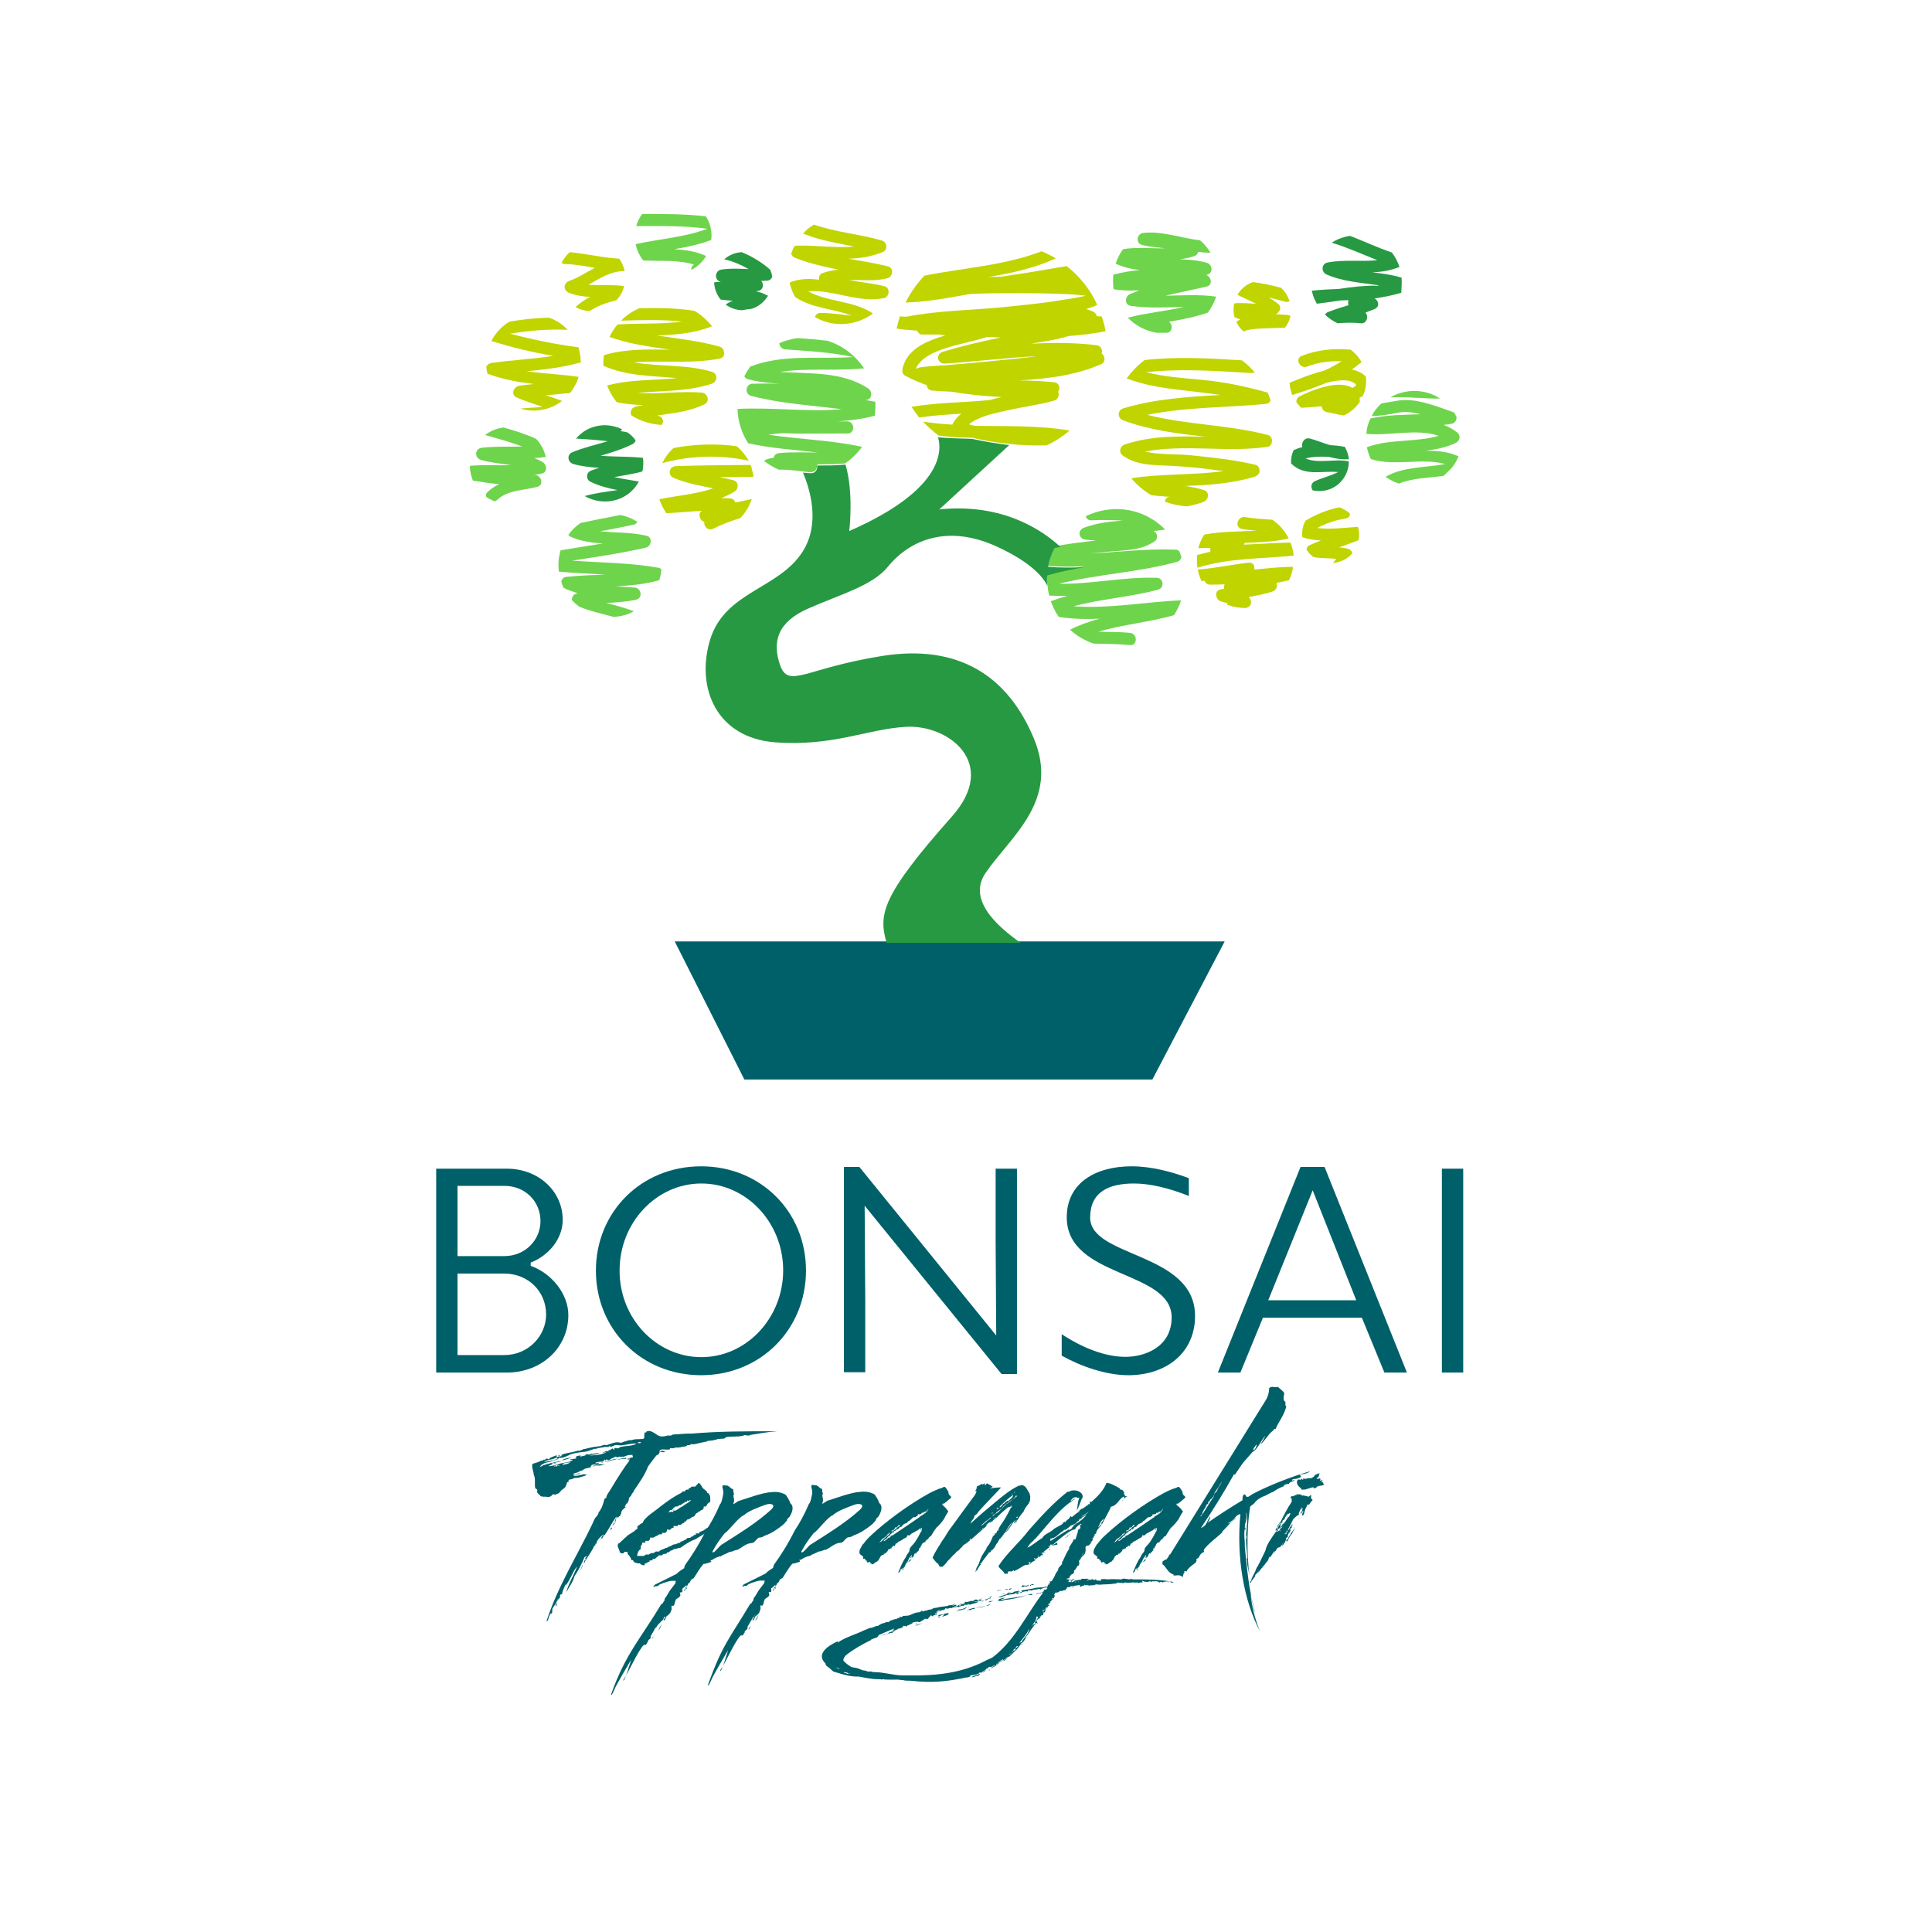 <?xml version="1.0" encoding="utf-8"?>
<!-- Generator: Adobe Illustrator 19.2.1, SVG Export Plug-In . SVG Version: 6.00 Build 0)  -->
<svg version="1.1" id="layer" xmlns="http://www.w3.org/2000/svg" xmlns:xlink="http://www.w3.org/1999/xlink" x="0px" y="0px"
	 viewBox="0 0 652 652" style="enable-background:new 0 0 652 652;" xml:space="preserve">
<style type="text/css">
	.st0{fill:#006069;}
	.st1{fill:#6ED44C;}
	.st2{fill:#C0D400;}
	.st3{fill:#289943;}
</style>
<g>
	<path class="st0" d="M191.8,443.8c0,11.1-9.1,19.4-20.7,19.4h-23.9v-68.8h23.9c10.4,0,18.8,7.4,18.8,17.3c0,6.2-4.5,11.9-10.8,14.4
		v1.1C186.2,429.7,191.8,436.7,191.8,443.8 M154.4,423.9h15.8c7.1,0,12.2-5.5,12.2-11.8c0-6.6-5.1-11.9-12.2-11.9h-15.8V423.9z
		 M184.3,443.6c0-7.8-6.1-13.8-14.1-13.8h-15.8v27.5h15.8C178.2,457.3,184.3,450.9,184.3,443.6"/>
	<path class="st0" d="M272,428.8c0,19.8-15.3,35.3-35.4,35.3c-20.1,0-35.5-15.4-35.5-35.3c0-19.8,15.3-35.2,35.5-35.2
		C256.7,393.6,272,408.9,272,428.8 M236.7,458c15.2,0,27.6-13.2,27.6-29.3c0-16.1-12.4-29.3-27.6-29.3c-15.2,0-27.6,13.2-27.6,29.3
		C209,444.9,221.5,458,236.7,458"/>
	<polygon class="st0" points="284.8,463.1 284.8,393.8 290,393.8 336.2,450.7 336,418.3 336,394.4 343.2,394.4 343.2,463.7 
		338,463.7 291.8,406.9 292,439.3 292,463.1 	"/>
	<path class="st0" d="M358.2,450.2c7.3,4.8,14.9,7.7,21.6,7.7c6.7,0,15.6-3.4,15.6-13.3c0-16.1-35.4-13.1-35.4-33.8
		c0-11.5,9.6-17.2,21.9-17.2c6.6,0,13.4,1.8,19.3,4v6c-6.8-2.7-13.2-4.2-18.5-4.2c-8.6,0-14.8,2.9-14.8,11.5
		c0,13.6,35.4,11.6,35.4,33.2c0,12.6-9.9,20-22.5,20c-7.4,0-15.9-2.9-22.5-6.6V450.2z"/>
	<path class="st0" d="M438.9,393.8h8.1l27.8,69.4h-7.6l-7.6-18.5h-33.4l-7.6,18.5H411L438.9,393.8z M428,438.8h29.7l-14.7-37.1
		L428,438.8z"/>
	<rect x="486.6" y="394.4" class="st0" width="7.2" height="68.8"/>
	<path class="st1" d="M180.9,148.1c-3.5-1.6-7.2-2.8-10.9-3.8c-0.1,0-0.2,0-0.3,0c-2.2,0.3-4.3,1.2-6,2.5c4.2,1.2,8.4,2.3,12.5,3.9
		c-4.5,0.1-9-0.1-13.6,0.4c-2.4,0.3-2.6,3.4-0.3,4.1c3.3,1,6.8,1.2,10.2,1.8c-4.6,0.1-9.3-0.2-13.9,0.2c0,0.6,0,1.2,0.1,1.8
		c0.2,1.1,0.5,2.2,0.9,3.2c3,0.5,5.9,0.9,8.9,1.2c-1.4,0.6-2.7,1.5-3.9,2.6c-0.6,0.5-0.7,1.2-0.5,1.7c0.9,0.6,1.8,1.1,2.9,1.5
		c0.3-0.1,0.5-0.3,0.8-0.5c3.5-3.4,9.1-3.2,13.5-4.4c2.4-0.6,1.4-3.9-0.7-4c-0.1,0-0.3,0-0.4,0c0.9-0.1,1.8-0.3,2.7-0.5
		c1.9-0.4,1.7-3,0.3-3.8c-0.9-0.6-1.9-1-2.9-1.4c1.3-0.1,2.6-0.2,3.9-0.4C183.6,151.8,182.5,149.7,180.9,148.1"/>
	<path class="st2" d="M177.7,125.3c6.1-0.6,12.3-1.3,18.3-3c0-1.7-0.3-3.4-0.8-5.1c-7.8-1-15.5-2.6-23.1-4.6
		c6.4-1,12.8-1.6,19.4-1.3c0.1,0,0.1,0,0.1,0c-1.8-1.9-4-3.3-6.4-4.1c-4.4,0.1-8.8,0.6-13.1,1.3c-0.6,0.3-1.2,0.7-1.7,1.1
		c-2,1.5-3.5,3.4-4.6,5.5c6.9,2.1,13.8,3.8,20.9,5c-6.9,1.1-13.9,1.4-20.9,2.4c-0.7,0.1-1.4,0.6-1.7,1.3c0.1,0.8,0.2,1.6,0.4,2.3
		c0.1,0.1,0.3,0.2,0.5,0.2c5,1.8,10.1,2.7,15.2,3.3c-1.7,0.2-3.3,0.3-5,0.6c-1.8,0.3-3,2.9-0.9,3.9c2.9,1.3,5.9,2.2,8.8,3.2
		c-2.5,0.3-5,0.3-7.5,0.6c4.7,1.4,9.9,0.6,14.1-2.6c0,0,0,0,0,0c-1.8-0.7-3.6-1.3-5.5-1.9c2.7-0.2,5.5-0.5,8.2-0.8
		c1.3-1.6,2.3-3.5,2.9-5.4C189.5,126.3,183.5,126.1,177.7,125.3"/>
	<path class="st3" d="M209.6,168.1c2.7-1.2,4.7-3.2,6-5.6c-2.8-0.5-5.6-0.9-8.3-1.5c3.2-0.6,6.4-1,9.5-1.9c0.3-1.5,0.4-3,0.2-4.6
		c-4.7-0.5-9.5-0.3-14.3-0.7c3.7-1.1,7.4-2.2,10.9-4c0.5-0.3,0.8-0.7,0.9-1.2c-0.8-1.1-1.7-2-2.8-2.7c-0.8-0.2-1.5-0.3-2.3-0.4
		c0.2-0.2,0.4-0.4,0.6-0.6c-3.4-1.7-7.4-1.9-11.1-0.3c-1.8,0.8-3.3,2-4.5,3.4c3.6,0.2,7.2,0.5,10.7,0.9c-4,1.2-8,2.1-11.9,3.7
		c-2,0.8-1.7,3.4,0.3,4c2.9,0.8,5.8,1.1,8.8,1.3c-0.9,0.2-1.8,0.5-2.8,0.9c-1.7,0.6-1.9,3-0.2,3.8c2.9,1.4,6,2.2,9.1,2.8
		c-3.7,0.5-7.4,1-11.1,2C201,169.5,205.5,169.9,209.6,168.1"/>
	<path class="st1" d="M222.2,191.6c-9.6-1.7-19.4-1.7-29.1-2.4c8.3-1.3,16.7-2.5,24.9-4.4c1.9-0.5,2.3-3.5,0.2-4
		c-5.1-1.2-10.5-1-15.7-1.5c3.7-0.7,7.5-1.4,11.2-2.2c0.7-0.1,1.1-0.5,1.4-1c-1.7-1.1-3.7-1.9-5.7-2.3c-4.5,0.9-9,1.7-13.5,2.7
		c-1.6,1.1-3,2.5-4.1,4c0.2,0.3,0.5,0.5,0.9,0.7c3.5,1.5,7.1,2,10.8,2.2c-4.8,0.8-9.5,1.5-14.3,2.3c-0.7,2.3-0.9,4.7-0.6,7.2
		c5.2,0.5,10.4,0.7,15.6,1c-4.4,0.2-8.8,0.3-13.2,0.8c-0.9,0.1-1.4,0.8-1.6,1.6c0.2,0.7,0.5,1.4,0.8,2.1c0,0,0,0,0.1,0
		c1.5,0.8,3.1,1.3,4.7,1.8c-0.1,0-0.3,0-0.4,0.1c-1,0.2-1.7,1.2-1.6,2.2c0.7,0.8,1.5,1.5,2.4,2.2c3.8,1.6,7.8,2.4,11.7,3.5
		c1.3-0.1,2.7-0.3,4-0.7c1-0.3,1.9-0.7,2.8-1.2c-3-1.2-6.2-2-9.3-2.8c3.4-0.2,6.7-0.4,10-1.1c2.4-0.5,1.9-3.8-0.3-4.1
		c-2.2-0.2-4.4-0.3-6.6-0.4c5-0.3,9.9-0.7,14.8-2.1c0.4-1.2,0.6-2.5,0.7-3.7C222.8,191.8,222.5,191.6,222.2,191.6"/>
	<path class="st2" d="M253.3,156.9c-8.4,0.1-16.8,0.1-25.2,0.4c-2.4,0.1-2.9,3.1-0.7,4c4.3,1.8,8.8,2.6,13.3,3.5
		c-5.8,2-12.1,2.4-18.2,3.7c0.6,1.7,1.4,3.3,2.4,4.7c4-0.2,8-0.6,12-0.8c-1.5,0.9-0.8,3.3,0.8,3.7c-0.3,1.5,1.2,3.2,3,2.3
		c3-1.5,6.1-2.6,9.2-3.6c1.7-1.8,3-4,3.8-6.4c-1.8,0.4-3.7,0.8-5.5,1.2c-0.2-0.7-0.8-1.3-1.8-1.4c-1-0.1-2-0.1-3-0.1
		c1.5-0.6,3-1.3,4.5-2.2c1.4-0.9,1.5-3.3-0.3-3.8c-1.6-0.4-3.3-0.8-4.9-1.1c3.9,0,7.8,0,11.6-0.1c-0.1-0.9-0.3-1.7-0.6-2.6
		C253.7,157.9,253.6,157.4,253.3,156.9"/>
	<path class="st2" d="M252.7,155.5c-1.1-1.9-2.5-3.6-4.1-4.9c-7.1-1-14.5-0.7-21.3,0.6c-1.6,1.4-2.9,3.2-3.8,5.1
		C232.4,153.8,243,153.3,252.7,155.5"/>
	<path class="st2" d="M222.4,140.4c-0.2-0.1-0.3-0.1-0.5-0.2c5.4-0.8,10.9-1.3,15.9-3.8c1.9-1,1-3.7-0.9-3.9
		c-7.2-0.6-14.6,0.6-21.8,0.1c8.4-0.8,17-0.4,25.1-3.1c1.9-0.6,2.2-3.4,0.1-4c-8.5-2.6-17.7-1.7-26.4-3.2c9.6-0.8,19.4,0.6,29-1.3
		c1.1-0.2,1.6-1.1,1.5-2c-0.1-0.3-0.1-0.5-0.2-0.8c-0.2-0.5-0.6-1-1.3-1.2c-7-2-14.2-2.7-21.3-3.8c6.4-0.2,12.7-0.7,18.7-3.1
		c-1.7-2.1-3.7-3.9-6-5.2c-6.1-1-12.3-1-18.5-0.9c-2.4,1-4.5,2.5-6.2,4.2c6.9-0.2,13.9-0.4,20.7,0.3c-7.2,1-14.7,0.5-21.9,1
		c-1.1,1.3-2,2.7-2.7,4.2c0,0,0,0,0,0c6.6,2.4,13.6,3.3,20.5,4.3c-7.4-0.1-14.7-0.3-21.9,1.7c-0.2,0.1-0.4,0.1-0.5,0.3
		c-0.2,1.1-0.2,2.3-0.2,3.4c0.1,0,0.1,0.1,0.2,0.1c7.9,3.5,16.4,3.3,24.7,4.1c-7.9,0.8-15.9,0.4-23.6,2.5c0.8,2.1,1.9,4,3.2,5.6
		c3,0.7,6,0.9,9,1c-0.9,0.2-1.8,0.3-2.7,0.6c-1.4,0.3-1.9,1.8-1.3,2.9c3,1.9,6.6,3,10.2,3.2C224.2,142.3,223.7,140.8,222.4,140.4"/>
	<path class="st2" d="M210.6,96.6c-0.1,0-0.3-0.1-0.4-0.1c-3.8-0.5-7.8-0.1-11.6-0.4c3.8-2.2,7.6-4.6,12-4.6c0.1,0,0.1,0,0.2,0
		c-0.3-1.5-0.9-2.9-1.8-4.2c-5.6-0.3-11.1-1.7-16.7-2.2c-0.4,0.3-0.8,0.7-1.1,1.1c-0.7,0.8-1.2,1.6-1.7,2.5c0.3,0.2,0.7,0.4,1.2,0.4
		c3.4,0.1,6.7,0.7,10,1.3c-2.8,1.5-5.5,3.3-8.6,4.4c-2,0.7-2.1,3.2-0.1,4c2.3,0.9,4.7,1.3,7.2,1.4c-1.6,0.8-3.1,1.8-4.5,3
		c-0.2,0.2-0.3,0.3-0.4,0.5c1.5,0.8,3.1,1.2,4.7,1.3c2.7-1.9,5.8-2.8,9-3.7c0,0,0.1-0.1,0.1-0.1C209.4,99.9,210.2,98.3,210.6,96.6"
		/>
	<path class="st1" d="M238.2,73c-7.1-0.8-14.3-0.8-21.5-0.8c-0.9,1.3-1.6,2.6-2,4.1c8,0,16.1-0.2,24,0.9c-7.6,2.9-16.2,3.4-24.2,5.2
		c0.4,1.8,1.1,3.5,2.2,5c0.1,0.2,0.3,0.3,0.4,0.5c5.7,0.3,11.7-0.3,17.1,1.4c-0.7,0.4-1,1.1-0.9,1.8c0.5-0.3,1-0.6,1.5-0.9
		c1.4-1,2.6-2.3,3.5-3.8c-3.4-1.6-7.1-2.1-10.8-2.3c4.3-0.7,8.5-1.6,12.5-3.1C240.4,78.4,239.8,75.5,238.2,73"/>
	<path class="st3" d="M255.1,98.3c0.2,0,0.5-0.1,0.7-0.1c1.8-0.3,2.1-2.3,1.1-3.4c0.7,0,1.4-0.1,2.2-0.1c0.7-0.1,1.2-0.6,1.5-1.2
		c-0.1-0.9-0.3-1.7-0.7-2.5c-2.7-2.4-6.1-4.5-9.6-5.9c-2.2,0.1-4.3,1-5.9,2.4c0,0,0,0,0,0c2.7,0.6,5.6,1.8,8.2,3.3
		c-3.1-0.1-6.2-0.3-9.3,0.2c-2,0.4-2.3,3.3-0.4,4c0.1,0,0.3,0.1,0.4,0.1c-0.8,0-1.6,0.1-2.3,0.2c0.1,2.2,0.9,4.2,2.2,5.8
		c1.4,0.2,2.8,0.3,4.1,0.4c-0.8,0.3-1.6,0.7-2.4,1.3c1.5,1.1,3.4,1.8,5.5,1.9c1.1-0.2,2.2-0.4,3.3-0.5c2.3-0.7,4.2-2.3,5.5-4.4
		c-0.1-0.1-0.2-0.1-0.3-0.1C257.7,99,256.4,98.6,255.1,98.3"/>
	<path class="st2" d="M298.3,100.6c1.9-0.4,2.2-3.5,0.2-4c-3.9-1-8-1.3-12-2.1c4.3-0.1,8.8,0.5,13-0.6c1.8-0.5,2.3-3.4,0.2-4
		c-4.4-1.1-8.9-1.8-13.4-2.6c4-0.1,7.9-0.7,11.7-2.3c1.7-0.7,1.3-3.3-0.3-3.8c-7.5-2.2-15.6-2.8-23-5.4c-1.4,0.8-2.6,1.8-3.7,3
		c5.5,2.3,11.4,3.2,17.3,4.4c-6.4,0.6-13-0.5-19.3-0.3c-0.4,0-0.7,0.1-1,0.3c-0.4,0.8-0.7,1.6-1,2.5c0.2,0.5,0.6,1,1.3,1.3
		c4.8,1.9,9.7,3,14.7,4c-1.8,0.2-3.6,0.5-5.5,1.2c-0.9,0.3-1.2,1.3-1.1,2.2c-3-0.4-6-0.4-9.1,0.6c-0.3,0.1-0.5,0.2-0.8,0.4
		c0.1,0.4,0.2,0.8,0.3,1.3c0.4,1.2,0.9,2.4,1.5,3.5c5.7,3.9,12.9,3.9,19.1,6.3c-3.5-0.3-6.9-0.9-10.4-0.9c-1.1,0-1.7,0.6-2,1.4
		c4.2,2.4,9.3,3.1,14.3,1.5c2-0.6,3.8-1.6,5.3-2.7c-6.5-4.4-15.2-3.8-21.9-7.5C281.2,97.6,289.7,102.4,298.3,100.6"/>
	<path class="st1" d="M405,81.1c-6.3-0.7-12.7-3.2-19.1-2.5c-2.3,0.2-2.8,3.5-0.4,4.1c2.5,0.6,5.1,0.8,7.7,1.1
		c-4.7,0.1-9.5-0.5-14.2,0.3c-1.1,1.5-1.9,3.1-2.5,4.9c2.7,1.2,5.5,1.9,8.3,2.1c-3.1,0.3-6.1,0.8-9.1,1.6c-0.1,1.3-0.1,2.6,0,4
		c0,0.3,0.1,0.6,0.1,0.9c2.9,0.5,5.8,0.5,8.7,0.4c-1.1,0.4-2.1,0.8-3.1,1.2c-1.7,0.7-2.1,3.6,0.1,4c6,0.9,12.1,0.5,18.1,0.4
		c-6.3,1.4-12.7,2-19,3.6c2.6,2.7,6,4.5,9.8,5.1c1,0,2.1,0,3.1,0c2.2,0.1,2.5-2.7,1-3.7c4.4-0.8,8.8-1.6,13.1-3.1
		c1.2-1.6,2.2-3.4,2.8-5.4c-5.7-0.8-11.4-0.4-17.1-0.3c4.6-1.1,9.3-2,13.9-3.1c2.2-0.5,1.6-3.3-0.1-3.9c0.1,0,0.2-0.1,0.3-0.1
		c2.1-0.6,1.8-3.4-0.1-4c-3-0.9-6.1-1.1-9.2-1.2c1.7-0.2,3.3-0.5,5-1.1c0.7-0.2,1.1-0.8,1.3-1.4c1.4,0.2,2.7,0.3,4.1,0.3
		C407.6,83.7,406.4,82.3,405,81.1"/>
	<path class="st2" d="M423.5,156.8c-7.3-1.7-14.6-2.4-22-3.2c-4.5-0.4-10.3-0.1-15.1-1.2c13.5-2.6,27.6,0.4,41.3-1.6
		c2-0.3,2.1-3.5,0.2-4c-13.4-3.5-27.4-3.4-40.7-6.8c13.1-2.7,26.7-2.4,40.1-3.7c0.8-0.1,1.3-0.6,1.5-1.2c0,0,0,0,0,0
		c-0.3-0.9-0.6-1.8-1-2.6c-0.1,0-0.2-0.1-0.3-0.1c-7.2-2-14.3-3.5-21.8-4.2c-6.3-0.6-12.8-1-18.9-2.6c11.8-1.3,23.6-0.4,35.5,0.3
		c0.5,0,0.8-0.1,1.1-0.3c-1.3-1.5-2.8-2.9-4.3-4c-11-0.7-21.9-1.3-32.8-0.1c-2.4,1.8-4.4,3.9-6.1,6.2c5.5,2.1,11.3,3.1,17.2,3.8
		c4.9,0.6,9.7,1.1,14.5,1.8c-11,0.6-22.1,1.3-32.8,4.5c-2,0.6-2.1,3.2-0.2,4c9,3.4,18.5,4.5,28,5.6c-9.2-0.2-18.4-0.4-27.3,2.6
		c-1.7,0.6-2.2,2.7-0.6,3.8c4.8,3.4,10.5,3.1,16.2,3.4c5.8,0.3,11.8,0.9,17.7,1.8c-10.3,1.4-20.8,0.8-31.1,2.4
		c1.9,2.3,4.2,4.2,6.7,5.7c2.1,0.3,4.3,0.4,6.4,0.6c-0.1,0-0.1,0-0.2,0c-1,0.1-1.5,0.8-1.6,1.6c2.4,0.9,4.9,1.4,7.5,1.6
		c1.8-0.4,3.7-0.8,5.5-1.5c1.8-0.7,2.3-3.3,0.2-4c-2.1-0.7-4.3-1.1-6.4-1.4c8-0.3,16-0.8,23.7-3.2c0.3-0.1,0.5-0.3,0.8-0.5
		c0.2-0.2,0.4-0.5,0.6-0.8C425.2,158.5,425,157.1,423.5,156.8"/>
	<polygon class="st0" points="227.7,317.7 251.2,364.3 388.9,364.3 413.3,317.7 	"/>
	<path class="st2" d="M423.3,192.2c0.2-1.2-0.4-2.5-1.9-2.3c-5.7,0.6-11.4,1.9-17.2,2.3c0.3,1.4,0.7,2.7,1.3,3.9
		c0.3,0,0.7-0.1,1-0.1c0.3,0.7,0.9,1.3,1.8,1.3c1.7,0,3.4,0,5-0.1c-0.3,0.5-0.3,1-0.2,1.5c-0.4,0.1-0.8,0.1-1.2,0.2
		c-2,0.4-1.8,2.9-0.4,3.8c0,0,0.1,0,0.1,0.1c0.1,0,0.2,0.1,0.3,0.1c0.8,0.3,1.7,0.5,2.5,0.7c-0.2,0.1-0.3,0.2-0.4,0.4
		c2,0.8,4.2,1.2,6.5,1.2c0.2-0.1,0.5-0.2,0.7-0.3c1.4-0.7,1.2-2.5,0.2-3.4c2.7-0.5,5.4-1,8.1-1.9c1.3-0.4,1.7-1.9,1.3-2.9
		c1.4-0.3,2.8-0.5,4.2-0.9c0.7-1.4,1.1-2.9,1.4-4.5C432,191.3,427.7,191.8,423.3,192.2"/>
	<path class="st2" d="M419.8,183.8c0.1-0.2,0.2-0.4,0.2-0.6c5-0.2,10-0.3,14.9-1.5c-1.3-2.6-3.2-4.7-5.5-6.3
		c-3.1-0.2-6.2-0.4-9.2-0.9c-2.6-0.4-3.7,3.5-1.1,4c1.7,0.3,3.4,0.5,5.1,0.6c-5.9,0.3-11.9,0.2-17.8,1.3c-0.9,1.4-1.6,3-2,4.6
		c0,0,0,0,0,0c1.4,0,2.7-0.1,4.1-0.1c-0.1,0.4-0.1,0.9,0,1.3c-1.5,0.3-3,0.7-4.5,1.1c-0.1,1.1-0.1,2.2,0,3.3c0,0.3,0.1,0.7,0.1,1
		c10.3-3.3,21.7-3,32.5-4.1c-0.2-1.5-0.5-3-1.1-4.4C430.3,183.2,425,183.6,419.8,183.8"/>
	<path class="st2" d="M458.3,177.8c-4.5,0.3-9.2,0.9-13.8,0.4c3-1.6,6.2-2.7,9.6-3.2c1-0.2,1.5-0.9,1.5-1.6
		c-0.1-0.1-0.3-0.3-0.4-0.4c-1-0.8-2.1-1.4-3.2-1.8c-4,0.8-7.9,2.4-11.4,4.5c-1,1.7-1.3,3.7-1.1,5.6c2.1,0.7,4.2,1,6.3,1.1
		c-1.3,0.5-2.6,1-3.9,1.6c-0.6,0.3-0.9,0.8-1,1.4c0.5,0.9,1.2,1.7,2,2.3c0.1,0.1,0.2,0.2,0.4,0.3c2.6,0.5,5.2,0.3,7.7,0.6
		c-0.4,0.5-0.7,0.9-1.2,1.4c0,0,0,0,0,0c2.5-0.2,4.9-1.3,6.6-3.3c-0.2-0.7-0.7-1.3-1.5-1.5c-1-0.3-2-0.4-3-0.5
		c2.2-0.8,4.4-1.5,6.6-2.4C458.8,180.8,458.7,179.3,458.3,177.8"/>
	<path class="st3" d="M450.4,164.3c3.1-1.9,4.8-5.2,4.8-8.6c-4.6-1-10.4,0.9-14.6-1c2.5-0.6,5.2-0.7,7.9-0.5c2,0.5,4.1,0.9,6.2,0.8
		h0c0.2,0,0.3,0,0.5,0c-0.1-1.4-0.6-2.8-1.3-4.1c0-0.1-0.1-0.1-0.1-0.1c-1.6-0.3-3.3-0.5-5-0.6c-2.3-0.7-4.5-1.6-6.7-2.2
		c-1.9-0.5-3.1,1.5-2.6,2.9c-1,0.2-2,0.6-2.9,1c-0.7,1.4-1,3-0.9,4.5c4.5,4.5,10.4,2.4,15.9,2.9c-2.5,1.3-5.3,1.9-7.9,3.1
		c-1.3,0.6-1.4,2.1-0.7,3.1C445.4,166,448.1,165.7,450.4,164.3"/>
	<path class="st1" d="M469.2,134.1c5.6-0.3,11.5,0.5,16.8,0.4C481,131.2,474.4,131.1,469.2,134.1"/>
	<path class="st1" d="M492.2,154c-3.5-1.6-7.2-1.9-11.1-1.9c3.5-0.4,7-1.1,10.3-2.7c1.4-0.7,1.6-2.6,0.3-3.5
		c-1.4-1.1-2.9-1.9-4.5-2.5c0.9-0.1,1.8-0.2,2.7-0.4c1.2-0.2,1.8-1.4,1.6-2.4c-0.2-0.4-0.5-0.9-0.7-1.3c-0.2-0.1-0.3-0.2-0.6-0.3
		c-5.5-1.9-12.5-4.8-18.4-3.8c-1.8,0.3-3.6,0.6-5.4,0.9c0,0-0.1,0-0.1,0c-0.2,0.2-0.3,0.3-0.5,0.4c-1.2,1.2-2.2,2.5-2.9,3.9
		c3,0,6-0.6,8.8-1.1c2.5-0.5,5.1-0.2,7.7,0.5c-5.7,0.2-11.3,0.2-16.9,1.4c-0.8,1.7-1.3,3.4-1.4,5.2c7.7,0.8,17.2-1.9,24.4,0.7
		c-7.7,2.2-16.2,1-23.9,3.7c-0.1,0-0.2,0.1-0.3,0.2c0.3,1.3,0.7,2.7,1.3,3.9c7.7,2.6,17.4-0.5,25.1,1.7c-6.8,1.3-14,0.8-20.1,4.3
		c1.4,1,2.9,1.8,4.5,2.3c4.6-1.9,9.9-1.9,15-2.6c0.5-0.4,1-0.8,1.4-1.3C490.2,157.9,491.4,156,492.2,154"/>
	<path class="st2" d="M434.6,106.3c-1.4-0.1-2.7-0.2-4.1-0.3c1.3-0.4,2.2-2.4,0.9-3.4c-1-0.8-2.1-1.5-3.2-2.2
		c1.8,0.4,3.6,0.9,5.4,1.4c0.6,0.2,1.2,0.1,1.6-0.2c-0.1-0.2-0.1-0.3-0.2-0.5c-0.6-1.6-1.5-2.9-2.7-4c-3.1-0.8-6.2-1.5-9.4-1.9
		c-0.1,0-0.2,0.1-0.3,0.1c-2.2,0.8-3.9,2.3-5,4.2c2.1,1,4.2,2,6.3,3c-2.5-0.1-5-0.4-7.4-0.1c-0.3,1.5-0.3,3,0.1,4.6
		c0.6,0.3,1.3,0.6,2,0.8c-0.5,0.2-1,0.5-1.4,0.8c0.6,1.3,1.5,2.4,2.5,3.3c1.9-1.3,10.1-1.1,13.9-1.3c1-1.2,1.6-2.6,1.9-4
		C435.1,106.4,434.9,106.4,434.6,106.3"/>
	<path class="st3" d="M473,93.7c-3.2-1-6.6-1.4-9.9-1.8c3.1-0.1,6.2-0.6,9.2-1.8c-0.6-1.8-1.5-3.5-2.6-4.9
		c-4.8-1.6-9.4-3.8-14.1-5.6c-0.6,0.1-1.3,0.2-1.9,0.4c-1.6,0.4-3,1.1-4.3,1.9c5.3,1.6,10.3,3.9,15.4,5.9
		c-5.5,0.6-11.3-0.3-16.8,0.8c-2.1,0.4-2.2,3.1-0.4,4c5.7,2.5,11.8,2.8,17.8,3.7c-0.3,0.1-0.7,0.1-1,0.2c-0.2-0.1-0.3-0.1-0.5-0.1
		c-4,0-8,0.5-12,1.1c-3.1,0.1-6.2,0.3-9.2,0.6c0.1,0.3,0.1,0.6,0.2,0.8c0.3,1.3,0.9,2.5,1.5,3.6c2.6-0.3,5.3-0.7,7.9-1.1
		c0.9,0,1.9-0.1,2.8-0.1c-0.2,0.6-0.2,1.2,0,1.7c-2.3,0.7-4.7,1.4-6.9,2.3c-0.5,0.2-0.9,0.5-1,0.9c1.2,1.2,2.7,2.2,4.2,2.9
		c2.6-0.2,5.2-0.3,7.8,0c2.1,0.2,2.8-2.4,1.6-3.6c1-0.4,2-0.8,3.1-1.2c1.8-0.8,1.4-2.8,0-3.6c3-0.4,6-1,9-1.9
		C473,97,473.1,95.4,473,93.7"/>
	<path class="st2" d="M461,127.2c-1.1-1.3-2.9-2.1-4.8-2.5c1.1-0.8,2.2-1.6,3.3-2.5c-0.9-1.6-2.2-3.1-3.7-4.2
		c-5.6-0.5-11.2,0-16.5,2.1c-2.5,1-0.5,4.6,1.9,3.6c3.7-1.5,7.7-1.9,11.6-1.8c-1.9,1.2-3.9,2.3-6,3.2c-4,1-7.9,2.5-11.6,4.1
		c0.1,1.4,0.4,2.8,0.9,4.1c3.9-1.2,7.7-2.5,11.5-4.1c2.3-0.6,4.6-1,7-0.8c0.7,0,3.9,1.1,2.8,1.9c-0.3,0.2-0.6,0.4-1,0.6
		c-4.7-2.9-13.8,0.8-17.9,2.9c-0.7,0.4-1.1,1.2-1,1.9c0.5,0.7,1,1.3,1.6,1.9c0.1,0,0.2,0,0.3,0c2.2-0.1,4.4-0.3,6.6-0.5
		c0.1,0.9,0.7,1.8,1.9,2c1.6,0.2,3.6,0.9,5.6,1.1c2.2-1,4.1-2.6,5.4-4.6c0-0.4,0-0.8-0.1-1.3c0.4-0.2,0.8-0.5,1.2-0.8
		c0.3-0.8,0.6-1.6,0.8-2.5C461,129.8,461.1,128.5,461,127.2"/>
	<path class="st1" d="M273.9,159.3c1.4-0.1,2.1-1.5,1.9-2.6c3.1,0,6.3,0,9.4-0.3c0,0,0.1-0.1,0.1-0.1c2.2-1.5,4.1-3.4,5.6-5.5
		c-10.4-2.3-21.1-2.5-31.6-4.1c1.5-0.2,3-0.4,4.6-0.5c6.2,0.2,12.5,0.1,18.7,0.1c1.1,0,2.3,0,3.4,0c2.7,0,2.5-4.1-0.1-4.1
		c-1,0-2.1,0-3.1,0c4.2-0.3,8.3-0.8,12.4-1.9c0.2-1.6,0.3-3.2,0.2-4.7c-1.2-0.2-2.4-0.5-3.6-0.6c0.1,0,0.2,0,0.3,0
		c2.2,0,2.5-2.8,0.9-3.9c-8.8-5.8-19.6-4.9-29.8-5.6c9.3-1.4,18.9-0.2,28.4-1.2c-2.9-4.3-7.1-7.6-12.3-9.3
		c-3.4-0.4-6.8-0.7-10.2-0.9c-2.1,0.3-4.2,0.9-6.1,1.7c0.1,1,0.7,2,2,2.1c7.6,0.6,15.4,0.9,22.8,2.6c-11.6,0.8-23.4-1.1-34.6,3.2
		c-0.7,1-1.4,2.1-2,3.3c0.2,0.4,0.6,0.8,1.3,1c3.4,0.9,7.1,1.3,10.7,1.5c-3.1-0.1-6.2-0.1-9.3,0c-2.3,0.1-2.7,3.5-0.4,4.1
		c10,2.6,20.4,3.2,30.6,4.5c-11.6,1-23.5-0.7-35.2-0.1c0.1,4.2,1.4,8.2,3.6,11.6c7.7,1.7,15.6,2.2,23.5,3.1c-4.3,0-8.7-0.2-13,0.2
		c-1.1,0.1-1.8,0.8-1.9,1.6c-1.2,0.1-2.3,0.4-3.3,1c1.5,1.2,3.2,2.2,5,3c2.5-0.1,5.8,0.3,8.2,0.6
		C272.3,159.3,273.3,159.4,273.9,159.3"/>
	<path class="st2" d="M328,147.7c4.1,1,8.4,1.7,12.6,2.1c4.2,0.5,8.4,0.6,12.6,0.5c2.8-1.3,5.4-3,7.8-5c-10.6-1.8-21.4-1.4-32.1-1.6
		c-0.6-0.1-1.3-0.3-1.9-0.5c3.4-2.8,9-3.8,12.9-4.7c5.2-1.2,10.6-1.8,15.8-3.3c1.4-0.4,1.9-1.9,1.4-3c0.9-1.2,0.3-3.1-1.4-3.2
		c-4-0.4-7.9-0.6-11.9-0.6c9.5-0.6,18.9-1.6,27.8-5.5c1.6-0.7,1.4-2.7,0.2-3.6c0.4-1.2-0.3-2.6-1.7-2.8c-7.4-0.9-14.7-0.9-22-0.5
		c0.3-0.1,0.6-0.1,0.9-0.2c3.8-0.6,7.8-1.2,11.6-2.4c4.2-0.3,8.4-0.8,12.5-1.6c-0.3-1.7-0.7-3.4-1.3-5c-0.6,0-1.1-0.1-1.7-0.1
		c-0.1-0.7-0.6-1.3-1.3-1.6c-0.8-0.3-1.5-0.6-2.3-0.8c1.3-0.4,2.6-0.8,3.8-1.4c-2.3-5.1-5.9-9.6-10.3-13.1c-6.1,1-12.2,2.1-18.3,3
		c-1.3,0.2-2.6,0.4-3.9,0.6c-1.5,0-2.9,0-4.4,0.1c7.9-1.3,15.7-3,22.9-6.3c-1.5-0.9-3.1-1.7-4.8-2.4c-12.4,4.8-26.3,5.6-39.5,8.2
		c-2.5,2.6-4.7,5.7-6.4,9.1c7.3-0.2,14.6-1.6,21.8-2.9c2-0.1,4-0.1,6-0.2c7.4-0.1,14.8-0.1,22.3,0.1c3.4,0.1,7.1,0.2,10.7,0.7
		c-2.8,0.7-5.8,1.1-8.4,1.5c-6.5,1.1-13.2,1.7-19.8,2.4c-10.7,1-21.8,1.1-32.4,3.2c-0.5,0-1-0.1-1.6-0.1c-0.2,0-0.3,0-0.5-0.1
		c-0.2,0.7-0.4,1.4-0.6,2.1c-0.2,0.7-0.3,1.4-0.5,2.1c2,0.3,4,0.5,6,0.6c0.3,0,0.6,0.1,0.9,0.1c0.3,0.7,0.9,1.3,1.7,1.3
		c2,0,4,0,5.9,0c0.6,0.1,1.2,0.2,1.9,0.3c-6.7,2-12.9,4.7-14.4,11.1c-0.2,0.8-0.1,1.9,0.7,2.4c2.4,1.3,5,2.4,7.5,3.3
		c0,0.9,0.6,1.7,1.8,1.8c2.2,0.2,4.4,0.3,6.7,0.4c5.5,1,11.2,1.5,16.8,1.8c-1.4,0.3-2.8,0.6-4.1,1c-8.7,0.9-17.8,0.8-26.4,2.3
		c0.8,1.2,1.7,2.4,2.6,3.6c4.7-0.7,9.5-1,14.2-1.3c-1.2,1-2.2,2.1-2.9,3.4c0,0.1-0.1,0.2-0.1,0.3c-3.3-0.2-6.7-0.5-9.9-1
		c1.5,1.6,3.2,3.1,5,4.5c0.1,0.1,0.2,0.1,0.3,0.2C320.5,147.5,324.3,147.7,328,147.7 M318.9,123.3c-2.8,0.1-5.7,0.3-8.5,0.7
		c-0.4,0.1-0.8,0.2-1,0.4c-0.1,0-0.2-0.1-0.3-0.1c3.4-7,16.6-8,24-10.6c1.6,0.1,3.1,0.1,4.7,0.2c-6.6,1.3-13.2,2.9-19.6,4.8
		c-2.6,0.8-1.9,4.2,0.8,4c10.4-0.7,20.7-2,31.1-2.5c-2,0.3-3.9,0.5-5.8,0.7C335.7,121.8,327.3,122.6,318.9,123.3"/>
	<path class="st1" d="M353.7,191c4.1,0.3,8.2,0.3,12.3,0.1c-4.2,0.7-8.5,1.6-12.6,2.8c-0.1,1-0.1,2,0,3c0,0.2,0.1,0.4,0.1,0.6
		c0.1,1.2,0.3,2.4,0.6,3.5c2.1,0.1,4.1,0.1,6.1,0.1c-1.9,0.5-3.7,1.1-5.6,1.8c0.7,1.9,1.6,3.7,2.7,5.3c4.6,0.7,9.2,0.8,13.8,0.6
		c-3.4,0.9-6.8,2.1-10,3.7c2.3,2.1,5,3.7,8,4.7c4.1,0.1,8.1,0.1,12.2,0.5c2.6,0.3,2.7-3.8,0.1-4.1c-3.5-0.4-7.1-0.3-10.7-0.4
		c8.3-2.5,17.2-3.2,25.5-5.6c1-1.6,1.8-3.2,2.4-5c-12.1,0.5-24.2,2.9-36.3,2c9.3-2.5,19.2-3.1,28.5-5.6c2.3-0.6,1.9-4-0.5-4
		c-11-0.4-22,2.2-32.9,2c13.1-3.3,26.8-3.8,39.8-7.4c0.9-0.2,1.3-0.9,1.5-1.6c-0.2-0.7-0.5-1.4-0.8-2.1c-0.3-0.2-0.7-0.4-1.1-0.4
		c-9.7-0.4-19.3,0.8-28.9,1.3c1.9-0.2,3.9-0.4,5.8-0.6c5.3-0.5,11.2-0.3,15.8-3.4c1.5-1,1.2-2.9-0.2-3.6c1.3-0.1,2.6-0.3,3.9-0.5
		c-4.6-4.7-11.2-7.4-18.2-6.8c-3.1,0.2-6,1.1-8.6,2.3c0.2,0.8,0.8,1.4,1.9,1.4c3.6-0.2,7.1-0.1,10.6,0.1c-4.4,0.3-8.8,0.8-13.1,2.4
		c-2.2,0.8-1.9,3.7,0.5,4c1.2,0.2,2.4,0.2,3.6,0.3c-3.9,0.5-7.9,0.9-11.9,1.6c-0.7,0.1-1.3,0.2-2,0.3
		C354.9,186.6,354.2,188.8,353.7,191"/>
	<path class="st3" d="M332.6,294.6c8.4-12.3,25.1-24.3,16.3-45.4c-8.8-21.1-25.4-32-51.4-27.8c-26.1,4.2-31.4,11.2-34.3,2.9
		c-2.6-7.7-0.9-14.4,9.7-19c10.6-4.7,21.5-7.6,26.7-14c7.4-9.1,20.2-14.5,36.9-6.8c12.2,5.6,15.9,10.9,17,13.3
		c0-0.2-0.1-0.4-0.1-0.6c-0.1-1-0.1-2,0-3c4.1-1.2,8.4-2.1,12.6-2.8c-4.1,0.2-8.2,0.2-12.3-0.1c0.4-2.3,1.2-4.4,2.2-6.4
		c0.7-0.1,1.3-0.2,2-0.3c-5.9-5.5-19.4-14.9-40.9-12.7l23.6-21.7c-4.2-0.5-8.5-1.2-12.6-2.1c-3.7-0.1-7.5-0.2-11.2-0.5
		c-0.1-0.1-0.2-0.1-0.3-0.2c1.1,3.3,3.5,17.2-29.9,31.8c0,0,1.6-13.1-1.3-22.5c0,0-0.1,0.1-0.1,0.1c-3.1,0.3-6.2,0.3-9.4,0.3
		c0.2,1.1-0.5,2.5-1.9,2.6c-0.6,0-1.7-0.1-2.9-0.2c2.2,5.3,6,17-0.1,26.6c-8.1,12.8-26.3,13.4-31.3,29.9c-4.9,16.5,2.5,33,21.9,34.5
		c19.4,1.5,31-4.4,44-5.2c14.3-1,31.9,12.1,15.7,30.3c-24,27-24.7,33.1-22,42.6h45.2C339.7,314.7,325.6,304.8,332.6,294.6"/>
	<path class="st0" d="M252.9,484.3h0.3c-0.3,0.3-1.2,0.1-2,0c0,0-0.5,0.3-0.8,0.3c-1.6,0.3-3.8,0.1-5.4,0.4c0,0-0.8,0.8-0.5,0.4
		c-0.7,0.3-1.9,0-2.7,0.4c-0.8,0.2-2,0.5-3.1,0.4c0.3,0.4,0.7,0.1,0.7,0.1c-1.3,0.2-3.7,0.8-5.2,1.1c-0.5,0-0.5,0-0.9-0.1
		c0,0.5-0.4-0.2-0.4,0.4H232c-0.4,0.5-1.1,0.5-1.6,0.5c-0.4,0.2-1.6,0.4-2.5,0.3c-0.3,0.3-1.3,0.3-1.8,0.2v0.4
		c-1.2,0.4-3.5-0.5-3.5,0.7c-0.2,0.9,0.3,0,0,0.4c-0.2,0.5-0.5,0.7-1.1,1c-1,1.2-1.5,1.9-2.8,3.7c-1.1,2.9-2.9,5.4-4.8,8.2
		c0,0.6-0.8,0.8-0.9,1.7c-0.7,0.5-0.8,0.8-0.8,1.2c0.1,0.6-0.4,0.6-0.4,1.4c-0.3-0.5-0.9,1-0.9,1c-0.2,0.4,0.5,0,0.5,0
		c-0.8,0.8-1.8,1.1-1.8,2.5c-0.4,0-0.1,0.4-0.1,0.4l-0.5,0.4c-0.4-0.1,0,0.3,0,0.3c-0.5,0-1.1,0-1.1,0.7c0,0.3-0.3,0.3,0,0.8
		c-0.4-0.3-0.4-0.3-0.3,0.4c-0.3-0.9,0.3-1.1,0.5-2.2c-1.6,2.1-2.7,4.5-4.2,6.6v-0.4c-0.6,0.4,0,0.4-0.6,1.2v-0.3
		c-0.4,0.3,0,0.3,0,0.3c-0.2,0.6,0,0-0.4,0c-1.1,1.7-1.9,3.5-2.7,5.1c1-1.9,2-4.2,3.4-6.4c-1.1,1-2.3,2-2.4,3.4
		c-0.3-0.8-0.3,0.4-0.3,0.4c-0.4,0-0.4,0-0.5,0.4c-0.7,1.6-2.7,4.2-3.4,5.8c0.2-0.6-0.1-1.3,0.7-1.3c-0.4-0.9,0-0.9,0.6-1.4
		c0,0-0.6,0-1.1,0.5c-0.6,1.6-1.9,4.1-2.9,5.7c0.2-0.5-0.5,0.8-0.5,0.8c-0.4,1.8-1.9,3.6-2.7,5.3c0.4-2.2,2.7-6.2,3.7-8.8
		c-1.5,1.6-2.1,4.2-4,6.6c0,0,0.6-0.3,0-0.4c-0.3,1-1,1.9-1.1,3.2c-1-0.1-0.7,1.2-0.7,1.2s-0.8,0.4-0.9,1.3c0,0,0-0.7,0.1-1
		c-0.4,0.8-0.1,1.9-0.5,2.6c-0.6-0.7,0.7-1.2,0.2-1.8c-0.2,0.8-1,1.8-1.5,2.6c-0.1,0.4,0.2,1.3-0.4,1.9l0.1-0.5
		c-1.1,0.8-0.8,2.7-1.7,2.9c3.7-11.6,10.4-22.2,15.5-32.9c0.4-0.8,0.4-1.1,1-2.1c0.4-0.3,1.1-1.2,1.1-1.8c1-1.1,1.6-2.9,2-4.6
		l0.6-0.3c0-1,1.2-2.3,1.6-3.1c2.1-3.5,4.4-7.2,6.3-9.6c-0.3,0-0.3,0-0.8-0.2c0.1-0.3,0.8,0.2,0.9-0.3c-1.6,0-2.7,0-4.2,0.3
		c0.3-0.3,1.5-0.3,1.9-0.5c0.7,0.2,0.7-0.3,0.7-0.3c0.3,0.2,0.1,0.5,0.5,0.5c0.4,0,1.6-0.5,2.1-0.5c0-0.5-0.4-0.8,0-0.8
		c-1.2-0.1-2.3,0.2-2.7,0.5c0,0-0.5-0.1-0.5,0.3c-0.4-0.5-0.4-0.1-0.7-0.1c-0.9-0.2-0.5-0.2-1.2,0.1c-0.4,0-1.2-0.6-1.2,0.2
		c-0.8-0.4-1.7,1.4-2.5,0.5c-0.3,0-0.4,0.4-0.4,0.4c-0.3,0,0,0-0.3-0.4c-0.6,1.3-2.4,0.4-3.3,1.3c0.8,0.1,0.8-0.2,1.4-0.2
		c-0.5,0.8-1.9,0.5-2.5,0.8c-0.3,0.4-0.3,0.4-0.4,0.8c-0.9,0.3-1.9,0.2-2.7,1c-0.2,0.1-0.2,0.1-0.5,0.1l-0.8,0.4
		c-0.4,0.3-1.6,0.5-1.9,0.6c0.6,0.2,1.3,0,2.4-0.1c-0.2,0.6-2.1,0-2.3,0.5c-0.1,0.5,1.5,0.4,2.1,0.1c0.7,0,1.1-0.3,1.6-0.3
		c0,0,1.1,0.5,1.2-0.3c-0.2,0.8-1.9,1.1-2.6,1.3c-0.4,0.3-1.1,0.2-2.1,0.3c-0.4,0.5-1.6,0.4-1.9,0.7l0.3,0.4c-0.3,0-0.3,0.3-0.7,0.3
		c-0.1,0.5-0.4,1.2-0.6,1.6c-0.5,0.7-1,0.7-1.5,1.3c-0.4,0.4-0.4,0.7-1.1,1c-0.5,0-0.8,0.4-0.8,0.4c-0.4-0.3-1-0.3-1.2,0.2
		c-0.4,0.4-0.9,0.5-1.6,0.5c-0.4-0.2-0.9-0.2-1.2,0.1v-0.3c-0.3,0-1.2,0.2-1.1-0.5h-0.4c0-0.5-0.8-0.6-0.6-1.2c0-0.7,0-0.7-0.3-0.8
		l-0.3-0.2c-0.4-0.9,0-2.7-0.3-3.8c0-0.4-0.4-0.8-0.3-1.2c0-0.4-0.8-2.5-0.4-3.3c0,0,2.6-0.7,2.9-1.1h0.5c0,0,0.3,0.1,0.3-0.4
		c0,0,0.4,0.5,0.4,0c0.4,0.2,0.4-0.3,0.8-0.3c0,0,0.8,0.5,0.8,0.2c0.4-0.3-0.4-0.2,0-0.3c0.9-0.4,1.6-0.7,2.5-1c0,0.4,0,0.4-0.1,0.8
		c0.5-0.3,0.5-0.3,0.9-0.5c-0.4-0.4-0.4,0.3-0.4-0.1c0,0,0.4-0.3,0.8-0.3c0,0.4-0.4,0-0.4,0.4c0,0.3,0.4,0,0.8,0v-0.4
		c1.3-0.7,3.2-0.7,5-1.3c0.3,0.1,0.3-0.2,0.6-0.2l0.5,0.2c0-0.4,0.3,0,0.5-0.4c0.5,0.2,0.5-0.3,1-0.3h0.3c0.9-0.3,2.1-0.5,3.5-0.8
		c0.1,0.2,0.1,0.2,0.6-0.1c0.8,0.1,1.5-0.2,2.4-0.5c0.3,0,0.3,0,0.8,0.1c1.6-0.5,2.9-1.2,4.4-0.9c0,0,0.3,0.1,0.6,0.1
		c0.5-0.3,1.3-0.5,2.7-0.9h0.8c0.4-0.2,1.6-0.4,2.3-0.3c1.1-0.2,2.2,0.3,1.9-1.2c0.2-0.4-0.1-0.9,0.3-1.1h0.4c0,0,0-0.5,0.5-0.4
		c1.4-0.5,3.2,1.6,4.2,1.7c0.8,0.2,2.1-0.1,2.7-0.3c0.8,0.2,1.2,0,1.6-0.3c2.4-0.1,4.7-0.4,6.3-0.3c9.1-0.8,18.7-0.8,28.8-0.8
		C258.6,483.3,256.2,483.8,252.9,484.3 M209.5,487.8c-0.4,0-0.6-0.1-1.1-0.1c-0.8-0.3-1.7,0.6-2.4,0.5l-0.4-0.2l-0.2,0.3h-1.4
		c-0.3-0.1-0.3,0.2-0.3,0.2c-1-0.2-1.3,0.4-1.9,0.1c-0.4,0.4-0.7,0.4-1,0.3c-1.2,0.3-2.4,1-4,1.1c-1.7,0.2-3.3,0.4-4.8,1
		c-0.1,0.4-0.4,0-0.5,0.4c-0.5-0.1-0.5,0.3-0.8,0.2c-0.4,0.4-1.4,0.3-1.9,0.5l0.1-0.4c-0.5,0.8-1.4,1.1-2.2,1.2
		c-0.7,0.4-2,0.6-2.8,0.8c-0.8,0.4-1.3,0.6-1.7,1.3c0.3,0,0.8-0.3,1.1-0.5c2-0.7,4-1,6.1-1.5c-0.9,0.7-2.5,0.4-3.3,1
		c0.3,0.1,0.3,0.1,0.6,0.1c-0.8,0.3-1.1,0.3-1.6,0.7c1.1,0,2.4-0.4,3.4-0.7c1.6-0.6,3.5-0.4,4.8-1.4c-0.3-0.4-0.8,0.4-0.8-0.2
		c0.9-0.3,1.9,0,2.1-0.6c0.1-0.5,0,0.4-0.4-0.2c0.5-0.4,1.3-0.5,2-0.5c0,0-0.3,0-0.4,0.4c1-0.3,1.3-0.3,2-0.5h-0.4
		c1-0.8,1.2,0.1,1.6-0.3c0.4,0,0.5-0.4,0.8-0.3c0,0.4-0.3-0.2-0.4,0.3c0.8-0.3,2.2-0.4,3-0.5c-0.8,0.5-2.4,0.6-3.5,0.9
		c1.6-0.1,3.9-0.1,5.7-1.1c-0.5-0.1-1.1,0.3-1.3,0.3c0.8-0.8,1.9-0.6,2.7-0.8c-0.5-0.1-0.4,0.2-0.8-0.3c0.8,0.3,1.2-0.5,1.6-0.5
		c0,0,0,0.4,0.5,0.4v-0.4c0.8-0.5,1,0.5,1.9-0.4c-0.4,0-0.8,0.3-0.8,0.3c1.8-1,4.7-0.4,6.4-1.5C213.2,487,211.1,487.7,209.5,487.8
		 M183.6,493.4c1.6-0.4,4-0.5,4.9-1.4c-0.4,0.3-0.8,0.3-0.6-0.2C186.4,492.8,184.5,492.5,183.6,493.4 M187.4,494.7
		c0-0.1-0.5,0-0.5,0C187.4,495.2,187.4,494.7,187.4,494.7 M186.9,493.9c-0.3-0.4,0.5-0.3,0.5-0.3
		C187.7,494.2,187.1,493.6,186.9,493.9 M188.2,494.2c0,0-0.4,0.4-0.8,0.4l0.3,0.3c0.4,0,0.5-0.3,0.5-0.3
		C188,494.9,188.2,494.2,188.2,494.2 M188.9,494.4c-0.2,0.4-0.8-0.2-0.4,0.4C188.5,494.7,188.8,494.7,188.9,494.4 M189.6,492.9
		c0.8-0.8,2.4-0.8,3.4-1.1C192,492.3,190.8,492.6,189.6,492.9 M192.5,493.3c-0.8,0.6-2.2,0-2.7,1.1
		C190.5,494.2,192.1,494.1,192.5,493.3 M195.4,530.8c0.3-0.9,1-1.9,1.3-2.9C196.7,528.9,195.7,529.9,195.4,530.8 M199.1,491
		c-0.1,0.4-0.4,0.3-0.4,0.3S199,491.4,199.1,491 M202.5,494.6c-0.8,0-1.6-0.3-2.4,0.4c0-0.4,0.8-0.6,0.8-0.6c1.4-0.7,3.2,0.3,4.2-1
		C205.1,493.8,203.3,494.4,202.5,494.6 M203.1,493.6c-0.5-0.2,0.4-0.3,0.4-0.3C203.5,493.6,203.1,493.6,203.1,493.6 M208.1,492.3
		c0.5,0-1.1,0.5-1.6,0.5c-0.6,0.3-1.9,0.5-3,0.7C205.1,493.1,206.6,492.5,208.1,492.3 M204.7,516.4c0.3,0-0.1,0.4,0,0.9
		C204.6,516.7,204.6,516.7,204.7,516.4 M205.9,516.4c0.1-0.5,0.4-0.8,0.4-0.8C207.1,515.3,206.3,516.1,205.9,516.4 M207.3,514.1
		c0.5,0,0.5-0.5,0.5-0.5s-0.7,1.2-1.2,1.2c0,0,0.7-0.7,0.7-1.2C207.6,512.9,207.3,514.1,207.3,514.1 M216.3,486.9
		c-0.2-0.5-1-0.2-1.2,0.1C215.8,486.9,215.8,487.2,216.3,486.9 M222.7,489.9c0.7-0.5,1-0.3,1.8,0
		C224.1,490.2,223.7,490.1,222.7,489.9"/>
	<path class="st0" d="M252.3,508.1c-0.5,0-1.1,0.5-1.1,0.5c-0.5,0.5-1.1,1.8-1.7,2.3c-0.5,0-1.2,0-1.2,0.5l-0.5,0.6h-1.1
		c0,0.5,0,0.5-0.6,0.5c-0.4,0.5-1.8,1.2-2.1,1.8c-0.8,0.6-1.2,0.6-1.9,1.1c-0.4,0-1.1,0.6-1.6,0.6c-1.8,1.1-4,2.3-5.7,3.4
		c-1.7,0.6-3.5,1.7-5.1,2.9c-0.5,0-1.6,0.5-2.3,0.5c-0.5,0.5-1.1,0.5-1.1,0.5c-0.6,0.6-0.6,0.6-1.2,0.6c0,0.5-0.5,0.5-1.1,0.5
		l-0.7,0.5h-1.1c0,0.5-0.6,0.5-1.2,1.2h-0.7c0,0,0,0.5-0.4,0.5h-0.7v0.5h-0.5c-0.5,0.5-0.5,0.5-1.1,0.5v0.6h-0.6
		c-0.5,0-1.1-0.6-1.1-0.6h-0.7c-1.1-0.5-1.1,0-1.6-1.1h-0.6v-0.5l-0.5-0.7c0-0.5-0.7-0.5-0.7-1.1c0-0.5,0-0.5-0.4-0.5h-0.7
		c0,0,0,0.5-0.5,0.5h-0.5c-0.6,0-0.6-1.1-1.2-2.2v-0.7c0,0,0-0.5,0.5-0.5c0.6-0.6,0.6-0.6,1.2-1.1c0,0,0.5-0.6,1.2-1.1
		c0.4-0.6,1.6-1.1,2.7-1.9l0.5-0.5c0,0,0.5,0,0.5-0.5v-0.6c0.7-0.4,1.2-1.1,1.8-1.1c0-0.5,0.6-1.2,1.2-1.8c1.1-1.1,2.1-1.7,3.4-2.7
		c2.9-2.3,5.1-4,8.6-5.8c0-0.4,0.5-0.4,1.1-0.4c0-0.6,0.5-0.6,1.2-0.6c0-0.5,0-0.5,0.5-0.5l0.5-0.5h1.2c0.5-0.5,1.1-1.2,1.1-1.2
		c0.7,0,0.7,0.7,1.2,1.2c0,0.5,1.1,1.1,1.7,1.7v0.4c0.5,0,1.1,0.6,1.1,1.9v1.1c0,0-1.1,0.6-1.1,1.1c-0.6,0.5,0,0.5-0.6,0.5h-0.5v0.5
		l-0.5,0.7h-0.5c0,0,0,0.5-0.7,0.5l-0.5,0.5c-0.5,0-0.5,0.5-1.1,1.2c0,0-0.6,0-1.1,0.5c0,0-0.5,0.5-1.2,0.5l-0.5,0.7h-0.5v0.5
		c-0.5,0-0.5,0-1.2,0.6h-0.5c-0.5,0-0.5,0-0.5,0.4H228h-0.7v0.6h-0.5l-0.5,0.5c0,0-0.6,0,0,0c-0.6,0.5-0.6,0-1.2,0v0.5l-0.5,0.7
		h-1.2v0.5h-0.5h-0.5c-0.6,0.6-1.2,0.6-1.9,1.1h-1.1c0,0.6,0,0.6-0.5,1.1h-1.1v0.6h-1.1v0.5c-0.5,0.7-0.5,0.7-0.5,1.8
		c-0.7,0-1.2,1.7-1.2,2.2h2.3c0.6-0.5,0.6-0.5,1.2-0.5h0.5c0.5-0.5,1.2-0.5,1.6-0.5l0.7-0.5h0.5h0.6c0.5-0.6,1.1-0.6,2.3-1.2
		c0,0,0.5,0,1.1-0.5c0.6,0,1.2-0.7,1.7-0.7c0.7,0,1.2-0.5,1.8-0.5c0,0,0.5-0.6,1.1-0.6c0.5-0.4,1.1-0.4,1.6-1.1h0.7
		c0,0,0.5,0,0.5-0.4c0.5,0,0.5,0,1.1-0.6h0.5v-0.5h1.1c0-0.7,1.2-0.7,1.8-1.2c0.5-0.5,1.7-1.1,2.2-1.1c0-0.4,0.7-0.4,0.7-0.4
		c1.2-0.6,1.6-1.2,2.7-1.9c0,0,0.8,0,0.8-0.5h0.4l0.7-0.5h0.6c1.6-1.2,3.4-2.2,5.6-3.5c0.5-0.5,1.8-1.7,2.3-1.7
		C253.5,506.9,253,507.5,252.3,508.1 M227.3,509.8h0.7v-0.7v0.7l1.1-0.7c0.5-0.5,1.1-0.5,1.7-1.1c0,0,2.8-1.7,2.3-1.7h-0.5
		c0,0.5-0.7,0-0.7,0v0.5h-0.5l-1.7,1.1c0,0,1.2-0.5,0.6-0.5l-0.6,0.5c-0.5,0-1.1,0.5-1.1,0.5H228l-0.7,0.5c-0.5,0.7-0.5,0.7-1.1,0.7
		c0,0-0.6,0.5-0.6,1.1h-0.5c-0.5,0.5-0.5,0.5,0,0h0.5c0-0.5,0.6-0.5,1.2-0.5v-0.5H227.3c0.7-0.7,0,0-0.5,0v0.5
		C227.3,510.4,227.3,509.8,227.3,509.8"/>
	<path class="st0" d="M224.9,545.5c-0.4,0.7-0.3,1.3-0.9,1.3c-0.4,0,0.5-0.6,0.5-1.3c-0.7,0.2-0.5,1.3-1,1.3c0,0-1.1,1.2-1.3,1.3
		l-0.5,0.7c-0.5,0.5,0.2,0.5-0.5,0.5c-0.4,0.8-1.4,2.5-1.4,2.5c-0.5,0.8,0,0.7-0.4,1.3c-0.5,0-0.9,1.2-0.9,0.7l0.4,0.5
		c-0.4-0.5-0.4,0-0.9,0.8h-0.7c-1.9,1.7-5.3,9.6-7,11.9c0.3,1.3,2.7-6.8,2.7-6.9c0,0-5.7,9.6-5.7,10.2c0,0-1.3,2.9-1,1.3
		c4.8-13.5,10.1-18.9,16.9-30.3c0.6,0,0.5-0.7,1.1-1.2c-0.2-0.6,0.4-1.1,0.4-1.1c0.5-0.7,1.1-1.9,1.5-2.4c0.5-0.7,1.6-2,1.9-2.6
		c-0.4,0.5,0-0.5,0-0.5h-1.6c-0.4,0-2.9,0.7-4,1.3c-0.5,0.5-0.5,0.5-1.2,0.5c-0.3,0-1.5,0.8-0.3-0.5c2.5-1.2,5-2.5,7.4-3.7
		c0.5-0.6,1.4-1.2,2.5-1.9c0,0,0-0.5,0.4-1.2c2.1-2.9,4.5-6.6,6.9-11.4c1.9-2.9,3.3-5.5,4.8-9c0.6-0.3,1.1-3.6,1.1-3.5v-0.5
		c0-1.2-0.7-2,0-2.4c0,0,1.9,0.3,1.6,0.1c0,0.7,0.4,0,0.5,0.5c1.2,1.2,1.3,0.3,1.3,1.5c0,1.1,0.5,0.3,0,1.4c0.1,1.2,0.5,1.5,0,2.7
		c-0.3,0.5,0.6-0.1,1.6-0.8c2.1-0.6,8.1-2.9,11-3c2.1-0.3,3.7,0.1,5,0.8c0.4,0.5,1.2,1.6,1.6,2.9c1.2,0.9,0.9,2.7-0.2,4.5
		c-0.4,0.6-0.9,0.6-0.9,1.3c-1,1.2-1,1.2-1.9,1.9c-1.5,1.2-3.6,2.6-5.5,3.2c-1.1,0.7-1.6,0.7-2.1,0.7c-1.4,0.9-1.3,1.9-2.9,1.9
		c-1.6,0.2-3,1.6-4.5,2.3h-0.3c-0.6,0.1-1.1,0.6-2.2,0.6c-1,0.7-2,0.8-2.9,1.5c-0.7,0-2.1,0.6-3.1,1.3H240c-0.7,0.1,0,0,0,0.6
		c-0.5,0.2-2,0.7-2.6,0.7c-1.1,1.2-1.9,2.7-3.3,4.8l-1,0.6c0,0.5-0.5,1.2-0.9,1.2c0.1,0.6-1,1.3-0.4,1.3c-0.5,0,0,0,0,0.5
		c-0.5,0-0.5-0.5-0.5,0c0,0-0.3,1.3-0.3,0.6c-0.6,0.2,0.8-1.1,0.7-1.9c0,0-0.8,0.8-1.5,1.3c0.2,0.7,0.2,1.2-0.4,1.2h-0.4
		c0.2,0.6,0.2,0.6,0.2,1.1c-0.5,0.8-1,0.8-1.5,1.3c-0.4,0.7-0.4,2-0.8,2c0,0.5-0.5,0-0.5,0c-0.5,0.5,0.2,1.1-0.4,1.9
		C226.4,544.3,225.6,545,224.9,545.5 M220.2,552.6l0.7-0.7C221.1,551.2,219.4,554.4,220.2,552.6 M222.8,549.4
		c-1.7,2.5,0.8-1.9,0.5-1.3L222.8,549.4z M243.5,521.3c5.5-3.5,11.9-7.4,16.7-11.8c2.1-2-0.5-2.3-2.1-1.6c-2.5,0.9-5.6,2.1-7,3.4
		c-2.1,0.9-4.8,5-6.6,6.2c-1.5,1.9-2.9,3.9-3.9,5.8c0,0-0.4,0.6,0,0.6C241.3,523.9,242.6,521.9,243.5,521.3"/>
	<path class="st0" d="M254.9,545.5c-0.4,0.7-0.3,1.3-0.9,1.3c-0.4,0,0.5-0.6,0.5-1.3c-0.7,0.2-0.5,1.3-1,1.3c0,0,1.6-1.9,1.4-1.9
		l-0.5,0.7c-0.5,0.5,0.2,0.5-0.5,0.5c-0.4,0.8-1.4,2.5-1.4,2.5c-0.5,0.8,0,0.7-0.4,1.3c-0.5,0-0.9,1.2-0.9,0.7l0.4,0.5
		c-0.4-0.5-0.4,0-0.9,0.8h-0.7c-1.9,1.7-5.3,9.6-7,11.9c0.3,1.3,2.7-6.8,2.7-6.9c0,0-5.7,9.6-5.7,10.2c0,0-1.3,2.9-1,1.3
		c4.8-13.5,7.4-15.7,14.2-27.2c0.6,0,0.5-0.7,1.1-1.2c-0.2-0.6,0.4-1.1,0.4-1.1c0.5-0.7,1.1-1.9,1.5-2.4c0.5-0.7,1.6-2,1.9-2.6
		c-0.4,0.5,0-0.5,0-0.5h-1.6c-0.4,0-2.9,0.7-4,1.3c-0.5,0.5-0.5,0.5-1.2,0.5c-0.3,0-1.5,0.8-0.3-0.5c2.5-1.2,5-2.5,7.4-3.7
		c0.5-0.6,1.4-1.2,2.5-1.9c0,0,0-0.5,0.4-1.2c2.1-2.9,4.5-6.6,6.9-11.4c1.9-2.9,3.3-5.5,4.8-9c0.6-0.3,1.1-3.6,1.1-3.5v-0.5
		c0-1.2-0.7-2,0-2.4c0,0,1.9,0.3,1.6,0.1c0,0.7,0.4,0,0.5,0.5c1.2,1.2,1.3,0.3,1.3,1.5c0,1.1,0.5,0.3,0,1.4c0.1,1.2,0.5,1.5,0,2.7
		c-0.3,0.5,0.6-0.1,1.6-0.8c2.1-0.6,8.1-2.9,11-3c2.1-0.3,3.7,0.1,5,0.8c0.4,0.5,1.2,1.6,1.6,2.9c1.2,0.9,0.9,2.7-0.2,4.5
		c-0.4,0.6-0.9,0.6-0.9,1.3c-1,1.2-1,1.2-1.9,1.9c-1.5,1.2-3.6,2.6-5.5,3.2c-1.1,0.7-1.6,0.7-2.1,0.7c-1.4,0.9-1.3,1.9-2.9,1.9
		c-1.6,0.2-3,1.6-4.5,2.3h-0.3c-0.6,0.1-1.1,0.6-2.2,0.6c-1,0.7-2,0.8-2.9,1.5c-0.7,0-2.1,0.6-3.1,1.3H270c-0.7,0.1,0,0,0,0.6
		c-0.5,0.2-2,0.7-2.6,0.7c-1.1,1.2-1.9,2.7-3.3,4.8l-1,0.6c0,0.5-0.5,1.2-0.9,1.2c0.1,0.6-1,1.3-0.4,1.3c-0.5,0,0,0,0,0.5
		c-0.5,0-0.5-0.5-0.5,0c0,0-0.3,1.3-0.3,0.6c-0.6,0.2,0.8-1.1,0.7-1.9c0,0-0.8,0.8-1.5,1.3c0.2,0.7,0.2,1.2-0.4,1.2h-0.4
		c0.2,0.6,0.2,0.6,0.2,1.1c-0.5,0.8-1,0.8-1.5,1.3c-0.4,0.7-0.4,2-0.8,2c0,0.5-0.5,0-0.5,0c-0.5,0.5,0.2,1.1-0.4,1.9
		C256.4,544.3,255.6,545,254.9,545.5 M252.8,549.4l0.7-0.7C253.8,548.1,252.1,551.2,252.8,549.4 M255.5,546.2
		c-1.7,2.5,0.8-1.9,0.5-1.3L255.5,546.2z M273.5,521.3c5.5-3.5,11.9-7.4,16.7-11.8c2.1-2-0.5-2.3-2.1-1.6c-2.5,0.9-5.6,2.1-7,3.4
		c-2.1,0.9-4.8,5-6.6,6.2c-1.5,1.9-2.9,3.9-3.9,5.8c0,0-0.4,0.6,0,0.6C271.3,523.9,272.6,521.9,273.5,521.3"/>
	<path class="st0" d="M319.9,509.9c0.4,0-0.3,0.7-0.9,1.9c-0.3,1-2.6,3.6-3.2,3.9c0,0.4,0,0.4-0.3,0.4c0,0.5-0.4,0.5-0.7,1.3
		c-0.3,0.3-0.3,0.5-0.6,1H314c-0.4,0.4-0.7,0.6-0.7,0.9H313c0,0,0.3,0,0,0.3v-0.3v0.3h-0.4c0,0.4,0,0.4-0.3,0.4v0.5
		c-0.3,0,0-0.5-0.3,0c-0.7,0.4-0.4-0.2-0.4,0l-0.6,0.8v0.3c-0.3,0-0.5,0.9-0.5,0.9h-0.4v0.7c0,0-0.5,0.4-0.5,0.6
		c-0.4,0-0.4,0.3-0.4,0.3v-0.3v0.5c-0.4,0-0.4-0.3-0.4,0c0-0.3-0.5,0.7-0.5,0.7c0,0.4-0.6,0.9,0,0.4c0.3-1.1,0-0.4-0.4,0.3
		c0-0.3-0.3-0.3-0.3-0.3c0-0.4,0.3-0.6,0-0.6l-0.4,0.6c-0.3,0-0.9,1.6-0.9,1.6c-0.4,0,0,0,0,0.3c-0.4,0-0.5,0-0.5,0.4
		c0,0-0.4,0.5-0.4,0.9c-0.4,0.5-0.6,0.5-0.6,1.2c-0.7,0.6,0.3-1,0-1.2v0.5l-0.7,0.4c0,0,0.4-0.4,0.4,0H304c0,0.3-0.3,0.9-0.3,0.9
		c-0.4,0-0.5,1.1-0.5,0l0.2-0.3c0.6-1.6,1.3-3.2,2.4-4.8c0.1-0.6,0.9-1.3,1.1-1.9c0-0.4,0-0.6,0.3-1.1c0.4-0.6,1.1-1.2,1.6-1.9
		c0.8-1.2,1.3-2.1,2-3.5c0.3,0,0.3-1.3,0.3-1.3c0-0.3-0.5,0.8-0.5,0.8c-0.4,0,0.3-0.8,0.3-0.8l-0.7,0.4l-0.4,0.4
		c-0.5,0.1-1.5,0.9-2.1,1.1c-0.4,0.3-0.7,0.7-1,0.7c-0.8-0.4-0.4,0.4-0.8,0.6c0,0-0.5,0.3-0.9,0.5c0,0-0.3,0-0.5,0.4
		c-0.4,0-0.7,0.5-1.2,0.5l-0.4,0.4c0,0,0,0.4,0.4,0.4c-0.4,0-0.4-0.4-0.4-0.4c-0.4,0.4,0,0.4,0,0.7l-0.4-0.7c0,0-0.4,0.7,0,0.4
		c-0.4,0.3-0.4,0.3-0.5,0.5l0.2-0.3c-0.2,0-0.2,0.3-0.2,0.6c-0.4,0-0.4-0.4-0.8,0v0.3h-0.3v0.4c0,0-0.6,0-0.6,0.3
		c-0.3,0.4,0,0-0.3,0c-0.4,0-0.4,0.6-0.4,0.6c-0.3,0.3-0.9,1-1.2,1v-0.4c-0.3,0.4,0,0.4,0,0.4c-0.3,0.6-1,0.3-0.7,0.3
		c0,0-0.3,0.4-0.6,0.6c0,0.3-0.5,1-0.5,0.7v0.6h-0.4v0.3c-0.4,0-1.6,1-1.6,1h-0.6c0,0,0.4-0.3,0-0.3c0,0,0,0.3-0.3,0.3l0.3-0.3
		c0,0.3,0,0.3,0,0c-0.3,0-0.3-0.3-0.3-0.3c0-0.4-0.7,0-1,0c-0.4-0.4,0-0.7-0.4-0.7H292c0-0.4,0.3-0.4,0-0.6v0.3
		c-0.3,0,0-0.3-0.3-0.3c-0.4,0-0.4,0.3-0.4,0v-0.7c-0.4-0.3-0.9-0.6-1.1-0.9c-0.4-0.4,0-1.2,0-1.6c0.3-0.3,0.5-1,0.8-1.3
		c0,0,0-0.3,0.4-0.5c0.7-1,1.6-2,2.6-2.9c5.1-4.8,13.1-10.6,19.5-14.1c1.3-0.7,3.2-1.6,4.5-1.9c1-0.8,1,0,1.6,0.5
		c0,0.4,0.3,0.4,0.3,0.6c0.3,0,0,0.3,0.3,1c0,0.4,0.8,0.6,0.8,1.1c0,0.3-1.3,1.1-1.7,1.6c-0.3,0-0.7,0.8-1,0.5
		c-0.3,0-0.3,0.3-0.3,0.3l0.3,0.4C319.4,509,319.7,509.7,319.9,509.9 M300.2,517.6c0.4-0.3,0.4-0.3,0-0.3l-0.3,0.3
		c0,0-0.4,0-0.4,0.3c0,0-0.5,0.8-0.9,0.8c-0.3,0,0.4,0-0.3,0.3l-0.7,0.5c0,0-0.3,0.4-0.6,0.8c0,0-0.5,0.2-0.2,0.2
		c0.2,0,0.2-0.2,0.5-0.2C298.1,519.5,299.5,518.3,300.2,517.6 M313.3,509.3H313c-0.4,0,0.5,0,0,0.4h-0.4c0,0,0.4,0,0,0.3
		c0,0-1,0.7-0.3,0c0.3-0.3-1,0.7-1,0.7v-0.4c-0.4,0.4-0.4,0.7-0.6,0.7c-0.3,0-0.3-0.3-0.3,0c-0.4,0,0,0.4-0.4,0.4c0,0,0.4-0.4,0-0.4
		c-0.4,0-0.4,0.4,0,0.4h-0.4v0.3h-0.2c0,0-0.4,0-0.4,0.3h-0.7c-0.6,0.4-1.3,1.3-1.6,1.3h-0.3c0.3,0,0,0.4,0,0.4
		c-0.4-0.4,0,0.4-0.8,0.4c-0.1,0-0.5,0.2-0.9,0.5c0,0,0,0.3-0.3,0.3c0,0.4-0.3,0.4-0.7,0.4c-0.3,0.3-0.6,0.9-0.8,0.9v-0.4
		c-0.4,0.4-0.4,0.8-1.2,0.9c0.4-0.1,0,0,0,0c-0.2,0.4-0.2,0.8-0.5,0.8c0,0,0.4-0.8,0-0.4c-0.4,0,0,0.4-0.4,0.4c0,0.3,0,0-0.3,0.3
		c0,0.3-0.6,0.7-0.6,0.7c0.4-0.4-0.3-0.4,0,0c-0.3,0-0.7,0.9-1,0.9c-0.3,0.3-0.3,0.3-0.6,0.3c0,0,0-0.3,0,0v0.4
		c0.4,0,1.6-1.2,1.6-1.2h0.4c0,0,0.5-1.1,0.5-0.8l-0.5,0.8c0,0,0.5-0.8,1-0.8c2.9-1.9,6.4-4.3,9-6.1c0.3-0.5,1.6-0.9,1.6-1.2
		c0,0-0.4,0,0,0c0-0.4,0,0,0.3,0C312.2,510.6,313.3,509.7,313.3,509.3 M300.8,516.6l0.3,0.4c0,0,0-0.4,0.4-0.5v0.1
		c0.4-0.1,1.3-1.2,1.7-1.4c0.2,0,0.5-0.4,0.5-0.4c-0.4-0.6-0.9,0.7-0.9,0.4c0,0.3-0.4,0.3-0.8,0.3c0,0.3,0,0.3-0.2,0.6
		C301.5,516.5,300.8,516.5,300.8,516.6 M307.2,525.8v-0.3c0,0.3,0.4,0,0.7,0.3c0,0-0.3,0-0.3,0.4c0.3-1-0.4,0-0.4,0
		c0,0.3,0.4,0,0.4,0.3c0-0.3-0.7,0.6-1,0.6c-0.8,1,1-1.6,1-1.3C307.6,525.6,307.2,525.8,307.2,525.8 M307.6,525.3
		c0,0.3-0.4,0.3-0.4,0.3L307.6,525.3z M307.9,525.6h-0.3H307.9z"/>
	<path class="st0" d="M329.2,530.4c-0.4-0.1,0.3-0.1,0-0.5c0.3,0,0.3,0.4,0.3,0c-0.3-0.5,0.4-1.3,0.7-1.9c0.6-1.6,0.9-2.7,1.7-3.8
		c0.3-0.7,1-1.2,1.1-2c1-1.1,1.3-1.9,2-3.5c0-0.3,0.4-0.6,0.5-0.5c0-0.1,0.1-0.3,0.3-0.5c0.1-0.1,0.3-0.3,0.3-0.3l0.3-0.3
		c0.1-0.3,0.1-0.8,0.5-0.5c0-0.8,0.5-1.3,0.6-1.6c1.5-2.1,2.3-3.5,3.6-6.1c0.3-0.3,0.5-0.4,0.3-0.8v0.4c-0.3,0,0-0.4,0-0.4
		c-0.3,0-0.3,0.4-0.7,0.5c-0.1-0.1,0-0.1-0.3,0.2v-0.3c-1.4,1.1-2.9,2.4-4.2,3.8c0,0,0-0.4-0.1-0.4c0.1,0.4-0.4,0.4,0,0.6h-0.5
		c0,0.2,0,0.2,0.1,0.2c-0.3,0-0.5,0.5-0.6,0.3c0,0.3,0,0.3-0.4,0.6v-0.4c0,0.4-0.5,0-0.1,0.6c-1-0.3-1.1,0.5-1.8,0.8
		c0.2,0.3,0.3,0.2,0.5,0c-0.5,0.5-1.3,1.2-2.1,1.9c-1.7,1.5-3.5,3.1-5.3,4.5l0.2-0.1c-1.2,0.3-1.3,1.3-2.1,1.7
		c-0.3,0.8-1.2,0.8-1.5,1.5c-1.1,0.9-1.6,1.7-2.7,2.7c-0.3,0.5-1.4,1.8-1.9,2c0,0-0.3,0-0.4-0.3v0.3c-0.8,0-0.6-1.2-1.2-1.2
		c-0.8-0.8-1.1-1.3-1.6-1.9c0.8-1.9,2.1-3.8,3.2-5.6c1.1-1.4,1.9-3.2,3-4.5c2.3-3.2,6.8-9.3,8.2-11.2c1.3-2.6-0.9-0.2,0.2-1.5
		c0.5-0.6,0.1-1.2,0.6-1.4c0.2,0,1.1-0.5,1.3-0.7c0.2,0,0.7,0.4,0.8,0.3c0.3-0.1-0.8,0.2-0.6,0c1.7-1.1,0.6-0.1,1.1,0.2
		c0,0.1,0.4-0.7,0.6-0.7s1.8,1.1,1.9,1.1c0.2,0-1.2,0.8-0.9,0.7c0.5-0.3,3.8-0.5,3.7-0.4c-1.3,1.6-7.7,7.9-8.1,8.9
		c-0.3,0.3-0.9,0.5-0.9,0.8v0.3c0,0-0.2,0-0.2,0.4c-0.3,0.4-0.9,1-1.1,1.8c2.6-2.4,5.4-4.8,8.2-7.1c2.5-2.1,5.4-4.5,8.3-5.8
		c0.3,0,0.3,0.2,0.5,0h-0.3c1.5-0.4,2.1,0.7,2.7,1.8h-0.1c0.5,0.4,0.8,1.1,0.8,1.7c0,0.3,0.1,0,0.1,0c0,0.8-0.1,0.8-0.1,1.8
		c-0.3,0-0.3,1.1-0.8,1.1c0,0,0,0.1,0.1,0.1c-0.5,0.5-1.1,1.3-1.6,2.6h-0.1c-1,1.1-1.8,2.5-2.6,3.8c0-0.3,0.2-0.6,0.2-0.9
		c0.1,0,0.4-0.3,0.4-0.4c-0.5,0.2-0.8,1.1-1.1,1.3c0-0.3,0.3-0.6,0.5-1.2c-1.3,1.2-1.9,3.3-3.3,4.1c0.8-1.1,1.7-2.1,2.2-3.5
		c-1.4,1.9-2.5,4.1-4,5.7c-0.4,0-0.5,1.2-1.3,1.8c0,0.3-0.1,0.3-0.1,0.3c-0.4,0.5-0.4,1.1-1,1.3c0.4,0-0.1,0-0.1,0.4h-0.4
		c-0.1,0.2-0.1,0.5-0.5,0.8h-0.3c-0.8,1.2-1.9,2.4-2.7,3.7c0,0,0,0.3-0.3,0c0,0.3,0,0.3,0.3,0.3c-0.9,0.8-1.2,1.9-1.6,2.4
		C329.9,529.8,329.2,530.3,329.2,530.4 M325.8,521.1c-0.1,0.3-0.4,0.3-0.5,0.4L325.8,521.1z M327.5,519.2c0,0-0.5,0.4-0.3,0.4
		C327.3,519.7,327.8,519.7,327.5,519.2 M329.5,517.4c0.4,0.4,0,0.5,0,0.5C329.2,517.8,329.5,517.8,329.5,517.4 M331.1,516.3h-0.3
		l0.3,0.2V516.3z M331.1,515c0.8-0.5,1.9-1.7,2.7-2.2c0.3-0.2,0.8-0.8,0.7-0.8c-0.7,0.4-1,1.1-1.8,1.3
		C332.4,513.9,331.6,514.1,331.1,515 M331.6,516c0-0.3,0.3-0.3,0.3-0.3C331.6,515.5,331.3,515.8,331.6,516 M333.2,514.7l0.2-0.3
		C333.4,514.6,333.2,514.7,333.2,514.7 M335.1,510.4L335.1,510.4c0,0.3-0.5,0-0.5,0.3C335,510.9,335.1,510.6,335.1,510.4
		 M335.1,511.2c0,0.3-0.1,0.3-0.1,0.5c0.5-0.3,0.6-0.8,1.1-0.8C335.6,510.6,335.5,511.4,335.1,511.2 M335.5,512
		c0,0.4-0.4,0.4-0.4,0.4C335.5,512.6,335.6,512,335.5,512 M335.8,517.6h-0.3l0.3-0.3V517.6z M342.7,504.9c0,0.3,0,0.3-0.2,0.5v-0.3
		c-0.3,0.8-1.3,1.2-1.9,1.6c-0.8,0.7-1.4,1.1-2.1,1.8c-0.5,1.1-2.1,1.3-2.5,2.4c1.4-0.8,2.5-2.4,3.5-3.1c0-0.3,0.3-0.3,0.3-0.3
		c1.1-0.8,2.1-1.6,3.2-2.4l0.3-0.3H342.7z M337.5,508.8c-0.5,0-0.5,0.1-1.1,0.1v0.4c0.7-0.4,1.8-0.8,2.1-1.8
		c0.4,0.3,0.7-0.8,1.3-0.8v-0.3c0.2,0.3,0.5,0,0.8-0.1c0.3-0.4,1.3-1,1.3-1.8c-1.6,1.1-3,2.4-4.5,3.9V508.8z M339.6,516.8
		c-0.4,0.3-0.4,0.5-0.6,0.5c0,0,0.3-0.3,0.3-0.5H339.6z M341.6,504c-0.2,0-0.2,0.4-0.2,0.4S341.6,504.4,341.6,504 M342.1,504
		c0.1-0.2,0.5-0.2,0.5-0.7L342.1,504z M343,512.3c0.3,0,0.7-0.4,0.3-0.6c0,0.3,0,0.3-0.3,0.3V512.3z"/>
	<path class="st0" d="M382.3,533c4.6,0,8.3,0,12.6,0.7h-0.6c-0.7,0-1.5,0-2.1,0.4c0-0.4-0.3-0.4-1,0c0-0.4-1.4-0.6-1.7-0.4
		c-0.4,0-0.8-0.3-1,0h0.5c-0.5,0.4-0.9,0-0.9-0.3c0,0.6-1.9,0.6-2.7,0c0,0.3,0.3,0.6,0.3,0.6c-0.3,0-1.2,0-1.6,0.3
		c0-0.3-0.3,0-0.3-0.3c0,0-0.5,0-0.4,0.3l-0.1-0.3c-0.4,0-0.4,0-0.7,0.3v-0.3c-0.5,0-2.1,0.3-3,0c0,0.3-0.5,0-0.5,0.3
		c-0.4,0-0.4,0-0.4-0.3c-0.3,0.3-0.5,0.3-1.6,0c0,0.3-0.1,0.3-0.1,0.3c-2.8,0.5-4.2,0.3-6,0.5c-0.5,0-0.8-0.3-0.8,0
		c-0.4,0,0,0-0.4-0.3c0,0.3-0.3,0.3-0.3,0.7v-0.4c-0.7,0.4-1.5,0-2.1,0.4c0.3-0.4-0.4,0-0.7-0.4c0,0,0,0.4-0.3,0
		c0.3,0.4,0,0.4-0.3,0c-0.4,0.4-0.6,0.4-0.9,0.4c-0.4,0.3-0.4,0.3-0.7,0.3c0-0.7-0.3-0.3,0-0.7c-0.9,0.4-1.1,0-1.4,0.4
		c0-0.4-0.7,0.3-1.2,0c-0.3,0-0.6,0.3-0.6,0v0.3c0,0-1,0.3-1,0c0,0,0,0.3-0.3,0.3c0,0.4,0.3,0.4,0.3,0.4c0,0.3-0.3-0.4-0.6,0v0.5
		c-0.5-0.3-1.2,0.3-1.2,0v0.3c-0.8-0.3-0.8,0-0.8,0s-0.4,0-0.4,0.4c-0.3-0.4-0.3,0.3-1,0c-0.4,0.3-0.4,0.8-0.6,0.8
		c0,0.4,0.3,0,0.3,0c0,0.4-0.4,1.6-0.8,1.1c-0.3-0.3,0,0.4-0.3,0.4c0.3,0.4,0.3-0.7,0.6,0c-0.4,0-0.6,0.4-1.1,0.9v0.4
		c-0.3,0-0.5,0.3-0.3,0.3H354h-0.4c0,0,0,0.3,0.6,0.3c0,0.3-0.6,0.3-0.6,0.6c0,0.3,0,0.3-0.3,0.3v-0.3c-0.3,0.3-0.3,0.8-0.5,1.2
		c0.3,0,0.3-0.5,0.5-0.5c0,0-0.3,0.1-0.3,0.5c-0.3,0-0.3,0.3-0.3,0.3c0,0.4,0,0.5-0.4,0.4c-0.3-0.4-0.3,0-0.3,0s0.3,0,0.3,0.2
		c-0.3,0-0.3,0.8-0.3,0.8h-0.5c0,0-0.4,0.3,0,0.4c-0.4-0.1-0.6,0-0.4,0.4c-0.7,0.6-1.9,0.9-1,1.6l-0.3,0.3h-0.6
		c0-0.5,0.8-1.3,1.1-1.9c0,0,0-0.4-0.5-0.4c0,1.1-0.9,2.3-1.6,3.2c0.4-0.4,0.7-0.6,1.2-0.6c-0.2,0-0.2-0.2-0.3-0.3
		c0.9,0.5-0.3,0.5-0.3,1.1c-0.3-0.3,0,0-0.3,0h0.3c-1,1-1.2,1.9-2.1,2.8h0.6c-0.6,0-0.9,0.3-1.1,0.9c-0.4,0.4,0,0.4,0,0.4H346v0.1
		c-0.5,0.7-0.5,1.1-1.6,1.6h0.7c0,0.3-0.7,0-0.7,0.3c-0.4,0.7-1.1,1.5-1.7,2.1c0-0.3-0.4-0.3-0.4-0.3h0.4v-0.3v-0.4
		c-0.4,0-0.4,0.4,0,0.4c-0.7,0-0.7,0.3-0.7,0.5c-0.5,0-0.5,0.7-0.5,0.7v0.3c-0.6,0-1.1,0.3-1.1,0.3c0.4,0,0.4,0,1.1-0.3
		c0-0.3,0-0.5,0.5-1c0.3,0.4,0.3-0.4,0.7,0c-1.2,1.3-2.7,2.7-4,3.6c-0.3,0,0.3-0.2,0-0.2c0-0.4,0,0-0.3-0.4c-0.7,0.4-1,0.5-1,0.5
		c0.3,0.4,0.3-0.2,1-0.2c0,0.2-0.4,0.2-0.7,0.5h-0.3h-0.4c0,0.3-0.3,0.7-0.8,0.7v0.3c0.3-0.3,0.5-0.3,0.8-0.7c0.4,0,0.4,0,0.6-0.3
		c-1.1,1.1-2.4,2-3.5,2.3c0.5-0.3,1.2-0.8,1.7-1.1c-0.3-0.3-0.5,0.4-1.6,0.6c-0.1-0.3-0.1,0-0.4,0c-0.4,0-0.4,0.3-0.4,0.3V563
		c-0.3,0-0.5,0.2-0.6,0.2c0,0.3-1.5,0.9-1.5,1.3c-0.4,0-0.6-0.2-1.1,0h0.4c-1,1.1-2.6,0.4-3.4,1.2h0.4c-0.5,0.2-1.1,0.5-1.5,0.4
		c-6.6,1.4-11.4,1.9-18.8,1.1c-1.1,0-1.9,0-2.5-0.2c-0.4,0-0.7,0-1.1-0.1c-1.1-0.2-2.9,0.1-6.1-0.2c-0.2,0.2-0.3,0.2-0.3,0
		c-0.8,0-1.6,0-2.7-0.1c-1.6-0.2-3.2-0.5-4.8-0.8c-2.7,0.1-5.3-0.7-7.9-1.5c-0.9,0-1.6-1.3-2.7-1.9c-0.4-0.3-0.6-0.5-0.6-1
		c-3.2-3,0.3-5.8,4.1-7.5v0.4c2.9-1.9,6-2.7,8.9-4.1l1.9-0.8c0.8,0,1.5-0.4,2.3-0.7h0.5l0.5-0.4h0.3c0-0.3,0.3-0.3,0.3-0.3
		s0.9-0.3,1.1-0.3c0.4-0.3,0.8-0.3,0.8-0.3h0.6c0.4-0.4,0.8-0.7,1.5-0.7v-0.3l0.4,0.3v-0.3h0.7c0.3,0,0,0,0.3-0.3h0.6
		c0-0.4,0.4,0.3,0-0.4h0.4h0.4l0.7-0.4c0.4,0,0.8,0,1.7-0.1c1.1-0.3,2.1-1.1,3.6-1.1l0.4-0.2c0.3,0,0.3-0.4,0.7-0.4v0.4
		c0.8-0.4,1.4-0.4,1.4-0.4l0.8-0.3c0.2,0,1,0,1.6-0.4h-0.9c0.4-0.1,1.7-0.1,3-0.5l2.4-0.3c0.3,0,0.5-0.3,0.8-0.3
		c0.3,0.2,0.7-0.1,1.1-0.1v0.4c0.4-0.4,0.4-0.4,0.7-0.4h0.6c0,0.4-0.6,0.4-0.9,0.6c0.9,0,1.1-0.3,1.6-0.3c-0.4,0.7-2,0.3-2.3,0.8
		c0,0-0.3,0-0.3-0.1c-0.6,0.1-1.1,0.5-1.9,0.1v0.4c-0.4,0-0.4,0-0.4,0.3c-0.8-0.3-1.3,0.4-1.8,0.5c0.2,0,0.3-0.2,0-0.2
		c0,0-0.3,0.5-0.6,0.5c0.4-0.5,0.6-0.5,1.1-0.9h-0.4c0,0.4-0.9,0-0.3,0.4l-0.6,0.2c0.3,0.4,0,0.4,0,1.1h-0.3c0-0.3,0.3-0.3,0.3-0.7
		l-0.7,0.4c0.4,0,0.4,0,0.4,0.3l-0.4,0.1c-0.3,0-0.3,0-0.5,0.4l-0.6-0.4c-0.3,0.4-0.8,0.8-1.2,1.3c-0.6,0-0.6-0.3-0.6,0H312
		c0,0,0.3,0,0.3-0.3l-0.3,0.3c-0.4,0.3-1,0.7-1.6,1h-0.7v-0.3l-0.3,0.3c-0.4-0.3-1.2,0.3-1.2,0c-0.4,0.9-2.1,0.9-2.4,1.6
		c0,0-0.4-0.4,0-0.4c-0.4,0-0.4,0.4-1,0c0,0.7-0.3,0.4-0.3,0.7c-0.4,0-0.9,0.3-0.8,0.3h-0.5c0,0-0.6,0.3-0.3,0.3c-0.5,0.4,0,0-0.4,0
		c-0.2,0.4-0.8,0.4-0.8,0.4h-0.4v-0.4h0.4v-0.3c-1.3,0.6-2.8,1.1-4.4,1.9c-0.3,0-0.9,0.3-1.1,0.9c-0.5,0.4-1.5,0.5-2.4,1h0.3
		c-2.9,1.4-5.8,3-8.5,5.1c-0.7,0.7-1,1.2-1,1.9c0.7,0.8,1.6,1.5,2.6,2.1c0.4,0.2,1.1,0.3,1.9,0.4c0.8,0.3,1.4,0.5,2.1,0.8
		c1.2,0,1.3,0.4,1.7,0.4h0.7h0.5c0.4,0.2,0.6,0.2,0.9,0.2c3.4,0,6.4,1.1,9.8,1.1h0.5h2.3c8.1,0.1,16.7-0.7,24.7-4.8
		c0.8-0.5,1.9-0.8,2.7-1.3c7.6-5.8,11.6-14.8,17-21.8c0-0.3-0.5,0.3-0.3-0.3h0.3c0,0,0.4-0.3,0.5-0.5c0,0.1-0.3,0.1-0.5-0.2
		c0.3,0.3,0.3-0.3,1,0c0.3,0,0-0.5,0.5-0.5c0-0.4-0.5,0-0.3-0.4c-1,0.4-1.8,0.4-2.1,0.9c-0.3-0.3,0-0.3,0-0.3c-0.3,0-1,0-1.2,0.3
		c0-0.3-0.6,0-0.9,0c-0.7,0-0.7,0.3-0.7,0v0.3c-0.3,0-0.5-0.3-1.1,0c0-0.3-0.3,0-0.3,0l-0.3,0.4V537c-1.1,0-1.9,0.4-2.4,0.7v-0.3
		h0.1c1.2-0.5,0.7-0.4,0.2-0.4c0.1,0,0.3-0.1,0.3-0.3c0.6-0.1,1.1-0.1,1.9-0.3c0.5,0,1.4-0.3,2.1-0.3h-0.4c1.6-0.4,2.8-0.4,4-0.4
		c0.4-0.3-0.3-0.3,0.4-0.3c0,0,0.3,0.3,0.5,0c0.6,0,0-0.3,0.6-0.7h0.3c0-0.3-0.9,0-0.3-0.3c0.3,0.3,0.5-0.3,0.5-0.5H354
		c0.5-0.4,0.5,0,1-0.4c1.1-2.1,0,0.4,1.4-2.7c0,0,1-1.2,0.7-1.2c0-0.8,1.9-1.9,1.2-2.1c1.2-2.2,1.5-3.5,2.6-4.9
		c-0.7,0,1.4-2.3,1.4-3.1h0.7c0-0.6,0.8-2.1,0.8-3.2c0.6-0.3,1.1-0.5,0.6-1.7c1,0,0.3-0.3,0.5-0.4c-0.5,0.2-1.7,1-1.9,1.6
		c-0.7,0,0,0,0,0.3c0,0-1,0-0.7,0.3H362l0.3-0.3c-2.5,1.3-4.9,3.4-7,5.2c-0.7,0-0.7,0-0.7-0.3c0,0.6-0.3,0.6-0.9,1.1
		c0.4,0,0.8-0.1,0.9-0.4c-0.1,0.1-0.1,0.3-0.3,0.4c-1.1,0.7-1.4,1-2.1,1.6c0,0.3,0,0,0.7,0c0,0-0.7,0.3-1,0.3V524h-0.6
		c0.6,0.3,0.6,0.3,0.6,1c-0.6-0.7-0.6,0.3-0.6,0c0,0-0.7,0.8-1,0.3c0.3,0,0-0.3,0.3-0.3c-0.3,0-0.3,0-0.5,0.3h0.3
		c0,0.5-0.6,0.5-0.6,0.9v-0.4c-0.5,0,0,0.9-0.5,0.4c-0.3,0.5,0-0.4,0-0.4h-0.3c0,0.3,0,0.4-0.3,0.5c0.1,0,0.3-0.2,0.3-0.2
		c0.3,0,0,0.5,0.3,0.5c-0.3,0.3-1,0.3-1.5,1.1c-0.4,0,0,0,0-0.8c0,0.4-0.4,0.4-0.4,0.4l0.3-0.3c-0.3,0.1-0.7,0.4-0.8,0.6
		c0.3,0,0.3,0,0.5-0.4v0.9c-0.5-0.5-0.5,0.3-1.2,0c-1.1,0.3-2.5,1.6-4,2.1v-0.3c-0.5,0.3-0.9,0.3-0.9,0.5c-0.7-0.3-0.7,0-1.2,0v0.7
		H339c-0.3-1-1.5-1.5-1.9-2.3c-0.5-0.5,0.4-0.5,0-0.5c2.7-4.2,7.2-8,10.1-11.9c4-4.5,8-9,13.1-13h0.4c0.5,0,0.5-0.4,1.2-0.4
		c1.8-0.3,3.9,0.9,3.4,2.5c-0.4,0.3-1,2.8-1.9,4.2c0.3-1.4,0.3-3.3,0.9-4.2h-0.6c-0.8-0.6-1.8,0-2.4,1c0.6,0,0.9-0.7,1.6-0.7
		c-5.6,3.4-9.3,8.9-13.8,13.8c-0.3-0.6,0,0-0.3,0.3c-0.7,0.5-1.6,1.5-2.1,2.4c1.4-0.5,3.5-2.4,5.1-3.3c0.3-1,2.4-1.8,3.4-2.6
		c1.1-1.1,2.1-1.1,3.7-2.4h-0.7c0.3,0,1-0.3,1.2-0.5v0.3c0.9-1.3,1.3-0.9,1.9-2.2l0.4,0.4c0.8-0.6,1.8-1.6,2.7-1.9c0-0.3,0,0-0.6,0
		c0,0,0.6-0.3,1.1-0.9h0.3l2.3-1.5c0.3,0,0.3-0.3,0.3-0.9h0.6c2.1-1.9,4.2-4,5-6.4c1.2,0,3.7,1.4,4.5,1.9c0,0.5,0.6,0,0,0.5
		c1.3-0.5,1.3,1.2,1.6,0.9c0,0,0,0.3-0.3,0.3c0.3,0.7,0.8,0.7,0.3,0.7c0.5,0.3,0.5,0.3,1.2,0.3c-1.2,0-1.4,1.3-2.1,1.6
		c0-0.3,1-0.3,0.7-1.6c-1.8,0.9-2.1,3-4.4,3.5c-0.5,1.4-2.1,4-3,5.9c-0.7-0.5,0.4-0.8,0.6-1.9c-1.3,1.1-1.3,1.9-1.9,2.9
		c0.5,0,0.5-1,1.2-1c-0.7,1.2-1.9,1.9-1.9,3.2c-0.5,0-0.5,0.2-0.5,0.8c-0.4-0.6,0,1-1,0.7c1,0.3,0,0.9,0,1.1c0,0.7,0,0-0.3,0
		c0.3,0.7-0.4,1-0.4,1c0,0.6-1.2,0.3-1.2,0.6c0,0,0,0.5-0.3,0.5c0.3,0,0.3,2.1-0.6,2.6c0.3,0-1.5,1.1-0.7,1.1
		c-0.3,0-0.5,0.5-0.8,0.8c0.3,0.8,0,1,0,1.6c-0.4-0.6-0.9,1.3-1.6,1.6c0,1-0.3,1-0.5,1.2c-0.6,0-1.1,1.1-1.1,1.1
		c0.4,0-0.5,0.5-0.8,0.4c0,0.1,0,0.1-0.4,0.1c1.2,0.4,2.2,0.4,2.7,0v0.4c-0.3,0-0.5,0.3-0.3,0c-0.3,0-0.3,0.3-0.3,0.3
		c0,0.4-0.3,0.4-0.6,0c0,0,0.6,0,0.6-0.3c-0.6,0-1.1,0-1.2,0.3v0.4h0.1h1.1h0.3c0.3-0.4,1,0.3,1,0c0-0.4,0.5,0,0.5-0.4h0.4
		c-0.4,0-0.4,0.4,0,0.4c0-0.4,0.3-0.4,0.5-0.4l0.3-0.3c0,0,0.4,0,0-0.4h1.3h0.3h0.3h0.3h0.7c-0.3,0-0.7,0-0.3,0.4h-0.7
		c0.3,0.3,0.3,0.3,0.7,0c0,0,0.3-0.4,0.3,0h0.4V533c0.3,0,0.3,0.4,0.3,0.4V533h-0.3c-0.4,0,0.5-0.1,1.2,0h-0.4
		c0,0.4,0.4-0.1,0.4,0.4c0-0.4,0.5-0.4,0.5-0.4l0.4,0.4h0.7h0.8c0-0.4-0.3-0.4-0.3-0.4c-0.5,0,0.3,0,0.3-0.1h1.2h0.4v0.1
		c1.7-0.1,2.9-0.1,5.1,0l0.3-0.1c0.4-0.4,1.6,0.1,1.9,0l0.4,0.1c0.1-0.1,0.1,0,0.5,0c0-0.5,0.6,0,0.6,0
		C382.1,532.9,382.1,532.9,382.3,533 M283.7,563.3c-0.5-0.1-0.5-0.3-0.8-0.3c-0.5-0.3-0.6-0.3-0.6-0.3
		C282.3,563,283,563.2,283.7,563.3 M287,564.9c-0.3-0.1-0.3-0.1-0.5-0.1c0,0-0.2,0-0.2,0.1c-0.1-0.1-0.1-0.3-0.3-0.4
		c-0.4,0-0.6-0.2-1.1-0.2h-0.4c0.3,0,0.3,0,0.3,0.2c0.4,0,1.2,0.4,1.4,0.4H287z M301.4,550.5c-0.1,0-0.1,0.3-0.1,0.5
		c-1.3,0-2,0.7-3.9,1c1.3-0.5,2.3-0.5,2.8-1.2C300.9,550.8,301.4,550.2,301.4,550.5 M301.9,550.5c0,0.2-0.3,0.2-0.4,0.3
		C301.4,550.5,301.4,550.5,301.9,550.5 M308.9,548.7c0.5-0.6,1.9-0.6,2.7-1.2C310.7,548.1,310.1,548.3,308.9,548.7 M308.9,548.1
		c0,0,0.2,0,0.5-0.3c0.3,0,0,0,0,0.3H308.9z M316.7,545.4h-0.3c0.3-0.3,0.6-0.3,0.9-0.7v0.3c1.1-0.3,2.1-0.6,2.8-0.6
		c0,0.4,0.1,0,0.1,0c-0.1,0.8-1.3,0.8-1.9,1.1h-0.4c0.4-0.3,0.7-0.3,0.7-0.7C318.3,544.7,317.4,545.4,316.7,545.4 M317.8,545.4
		c0,0-0.4,0.1-0.7,0.1v0.4c-0.4,0-0.4-0.4-0.4,0C316.5,545.5,317.1,545.5,317.8,545.4 M320.3,544.3L320.3,544.3h-0.5
		C319.8,544.2,320.2,544.3,320.3,544.3 M320.7,541.8c0,0.2,0,0.2-0.4,0.2C320.6,542,320.7,541.8,320.7,541.8 M320.7,541.7
		L320.7,541.7C320.5,541.8,320.3,541.7,320.7,541.7 M321.3,541.8h-0.5v-0.1c0.4,0,0.6,0,1.1-0.3c0-0.3,0-0.3,0.4-0.3
		c-0.4,0.3-0.4,0-0.4,0.5L321.3,541.8C321.3,541.8,321.3,541.8,321.3,541.8 M321.1,542c0,0-0.1,0-0.3,0.1c0-0.1-0.1-0.1-0.1-0.1
		c0.3,0,0.4,0,0.5-0.2C321.5,541.8,321.5,542,321.1,542 M322.6,542h-0.3c0-0.3,0.9-0.3,0.9-0.3S322.6,541.7,322.6,542 M324,543.1
		c0,0.4-0.5,0.4-0.5,0.4c-0.3-0.4-0.3,0.3-0.6,0.3C322.9,543.5,323.5,543.1,324,543.1 M323.2,541.7c0.3,0,0.7,0,0.8-0.3v0.3h-0.1
		l-0.4,0.3h0.4c0,0.4-0.7,0.4-0.7,0.4V542C323.2,542,323.5,541.7,323.2,541.7 M324.4,541.4H324c0-0.3,1.1,0,1.3,0
		c0-0.3-0.3,0-0.3-0.3h0.3h0.3v-0.4c0.3-0.3,0.7,0,0.7,0c0.3-0.3,0.5,0,1.6-0.5c0,0.3,0.4,0,0.8,0c0-0.4,0.4-0.4,0.9-0.4
		c0,0.4,0.3,0,0.3,0c0.5,0,0,0,0,0.4c0.5,0,0-0.4,0.5,0c-0.5,0.3-0.8,0.3-1.7,0.3c0.5,0.3,1.1,0,1.6,0c-1.1,0.7-2.3,0.7-2.8,1h-0.6
		v-0.3c-0.5,0.3-1.2,0.3-1.8,0.5h0.5c-0.3,0.1-0.3,0.1-0.3,0.3c0-0.3-0.3,0-0.3,0c0-0.3-1.1,0-1.2,0.4c0-0.4,0.1-0.4,0.5-0.6H324
		C324,541.7,324.4,541.7,324.4,541.4 M324,543.1c0.4,0,1.1-0.1,1.6-0.5c0,0.4,0,0.4,0.3,0.4c-0.3,0.1-1.1,0.1-1.9,0.5V543.1z
		 M325.6,541.7c0.3,0,0.4-0.2,0.7-0.3c0.3,0.3,0,0,0.3,0v0.3C326.3,541.4,326.3,541.7,325.6,541.7 M325.6,542.6
		c0.3,0,0.3-0.3,0.7-0.3c0,0.3-0.4,0.3-0.4,0.3C325.9,543,325.6,543,325.6,542.6 M326.4,543.5l-0.1,0.3L326.4,543.5L326.4,543.5z
		 M326.4,543.5c0-0.2,0.2-0.3,0.2-0.4C326.6,543.5,326.6,543.5,326.4,543.5 M326.6,542.3h0.5C327.1,542.6,326.8,542.3,326.6,542.3
		 M328.7,543c-0.4,0-0.7,0-0.8,0.1h0.1c0,0-0.9,0.7-0.9,0c-0.3,0-0.3,0.4-0.3,1.1v-1.1c0.6,0,1.4-0.5,2.2-0.5
		C329,543,328.7,543,328.7,543 M330.8,564.9c-0.3,0.3-0.4,0.5-0.7,0.5l0.2,0.2c-0.7,0-1.2,0.1-2.3,0.5l0.3-0.4h-0.4
		c0.6,0,1.3-0.4,1.9-0.3C330,565.1,330.4,564.9,330.8,564.9 M332.7,542c-1,0.4-1.9,0.4-3.6,0.6C330.3,542.3,331.1,542.3,332.7,542
		 M331.1,540.2h-0.7v-0.4h0.4c0,0,0.3-0.4,0.6-0.4c-0.4,0.4-0.4,0-0.4,0.4C331.4,539.8,331.1,540.2,331.1,540.2 M332,540.2l-0.3,0.3
		c0-0.3-0.6,0-0.6,0C330.8,540.4,331.7,540.2,332,540.2 M331.4,564.5c0,0,0.3,0,0.3-0.2C331.7,564.5,331.7,564.5,331.4,564.5
		 M331.7,564.3c0.3-0.4,1-0.6,1.2-1.1C332.7,563.7,332,564.5,331.7,564.3 M334.4,539.4c-0.8,0-1.1,0.4-1.9,0.8v-0.4
		c0.3,0,1.1-0.4,1.9-0.7C334.3,539.4,334.3,539.4,334.4,539.4 M334.4,541.2c-0.4,0.5-1.1,0.8-1.7,0.8L334.4,541.2z M333.6,539
		c0.4,0.1,0.7-0.4,1.2-0.4C334.3,539,334.3,539,333.6,539C332.9,539,334,539.1,333.6,539 M335.2,540.2c-0.8,0.3-0.8,0.5-1.6,0.5
		C334,540.2,334.4,540.4,335.2,540.2 M333.6,563.7c0.2-0.2,0.4-0.2,0.7-0.3c-0.2,0.1-0.3,0.1-0.3,0.3H333.6z M336.7,536.7
		c0.5,0,0.9-0.3,1.1,0h-0.3c0-0.3-0.4,0.3-0.4,0c0,0.3-0.5,0-0.5,0.3C336.4,537,336.7,536.7,336.7,536.7 M336.9,540.2h-0.3
		C336.9,539.8,336.9,540.2,336.9,540.2 M344.3,537c-0.4,0.4-1.6,0.4-1.6,0.7c-0.7,0.5-2.8,0.3-3.7,0.9c0,0-0.5,0-1,0.4
		c-0.3,0-0.8,0-1.3,0.1c1.1-0.5,2.3-0.8,3.1-1.1c-0.2,0-0.2,0.2-0.2,0.2s0-0.2,0.2-0.2c0,0,0-0.1,0.1-0.1h-0.1
		c0.4-0.4,0.8-0.7,1.6-0.3c0.5-0.2,1.4-0.4,2.1-0.7C343.9,537.4,343.9,537,344.3,537 M338,539.7l0.1,0.2c2.8-0.7,5.5-0.8,8.7-1.6
		c-2.8,0.9-6.3,1.6-7.7,1.6c-0.5,0.3-1.2,0.4-2.1,0.4v-0.4c0-0.4,1.9-0.7,2.1-0.7C339,539.4,338.5,539.6,338,539.7 M338.1,536.7
		h-0.3C337.8,536.5,338.1,536.7,338.1,536.7 M338,539.7h-0.2v0.2C338,539.8,338,539.7,338,539.7 M339,537.7c-0.3,0.3,0,0.3,0,0.3
		c-0.3,0-1,0-1,0.3C337.8,538,338.8,538,339,537.7 M340.4,559c-0.4,0.4-1.1,0.5-1.6,1.2h0.3c0-0.3,0.3,0,0-0.3
		C339.9,559.6,340.4,559.6,340.4,559 M340.4,536.5h-0.7h-0.4C339.3,536.2,339.7,536.2,340.4,536.5 M339.8,538.1L339.8,538.1
		L339.8,538.1z M340.5,536.5L340.5,536.5C340.4,536.2,340.4,536.2,340.5,536.5 M341.3,537.7c-0.5-0.3-0.8-0.3-0.9,0H341.3z
		 M340.9,536.5h-0.4c0-0.3,0.4-0.6,1.1-0.3C341.5,536.2,340.9,536.2,340.9,536.5 M341.8,537.4c0.5-0.4,1.2-0.4,1.8-0.4
		C342.8,537,342.3,537.4,341.8,537.4 M342.8,537.7c0.3-0.3,0.8-0.3,1.1-0.3v0.3c-0.4,0-0.4,0-0.6,0.3
		C343,537.7,343,537.7,342.8,537.7 M343.9,555.5c-0.6,0-0.9,0.1-0.9,0.1c0,0.4-0.3,0.4-0.3,0.4C343.3,556.3,343.3,555.5,343.9,555.5
		L343.9,555.5z M343.6,537c0-0.3,0.4-0.3,0.4-0.3S343.9,537,343.6,537 M347.3,549.6c-0.8,2.1-2.4,3.5-3.4,5.1c0.4-0.5,0.5-0.5,1-0.5
		v-0.4C345.7,552.7,347.3,551.1,347.3,549.6 M344.3,537h0.3H344.3z M345.1,534.9c0.4,0.4,1.3,0,1.6,0.4c-0.3-0.4,0.5-0.4,0.5-0.4
		c0,0.4-1.2,0.7-1.2,0.4c-0.5,0-0.4,0.3-0.9,0.3v-0.3c0,0.3-0.3,0.3-0.3,0.3C344.3,535.6,345.1,535.3,345.1,534.9 M346.7,552.7h-0.3
		C346.5,552.7,346.7,552.3,346.7,552.7 M347.5,536.4c-0.3,0-0.5,0.1-0.8,0.1C346.8,536.4,347.1,536.4,347.5,536.4 M346.7,538.2
		c0.3,0,1.2-0.3,1.7-0.3C348.4,538.6,347.6,538.2,346.7,538.2 M348.2,536.2c-0.1,0.2-0.4,0.2-0.6,0.2
		C347.8,536.4,348.1,536.2,348.2,536.2 M348.1,526.6c0,0.2-0.2,0.3-0.4,0.3C347.9,526.9,348.1,526.8,348.1,526.6 M348.9,534.9h-1
		c0.3,0.4-0.3,0.4-0.3,0c0.3,0,0.5-0.3,1.2-0.3V534.9z M351,537.7c-0.4,0-0.7,0-1.3,0.3C349.4,537.7,351,537.4,351,537.7 M350,548.1
		v-0.3C350.3,547.5,350.3,547.5,350,548.1 M351,545.5c-0.4,0-0.4,0.4-0.4,0.4C350.7,545.8,350.8,545.7,351,545.5 M351.9,537.4
		c-0.3,0-0.6,0.3-0.9,0.3v-0.3C351.6,537.7,351.2,537.4,351.9,537.4 M352.8,542.6c0,0.4-0.4,1-1,0.5c0.5,0.4,0,0.4,0,0.7
		c0.5-0.3,1-0.7,1-0.8V542.6z M353.6,541.7h-0.3c0.3,0,0.3,0,0.3,0.3V541.7z M354.3,522.4v0.4v0.3
		C353.6,523.1,354.3,523.1,354.3,522.4 M366.7,510.9c-0.3,0.8-1.4,0.8-1.9,1.7h-0.5c0,0.4-0.6,1.1-0.9,1.1c0.9-0.6,0.3-0.6,0,0
		c-0.5,0.8-1.5,0.8-2.1,1.2c-0.5,0.5-1.6,1.4-1.9,1.4c-0.5,0-0.5,0-0.5,0.3c-1.6,0.8-2.6,2.6-4.4,2.6v0.9c2.3-1.6,4-2.7,6.3-4v0.3
		c0.5-0.3,0.5-0.3,1.2-0.9c-0.6,0,0-0.5,0.3,0c-0.3-0.4-0.1-0.8,0.5-1c0.2-0.1,0.3-0.4,0.7-0.5C363.7,513.9,366.5,512,366.7,510.9
		 M354.7,521.9c0,0,0,0.2-0.2,0.2C354.7,522,354.7,521.9,354.7,521.9 M356.8,521.3c-0.8,0-1.5,0.3-2.1,0.6c0.6-0.4,1.1-0.9,2.1-1.3
		V521.3z M359.7,518.2v0.7h0.1c-0.1,0.1-0.4,0.1-0.4,0.3C359.5,518.9,359.7,518.9,359.7,518.2 M359.8,518.9c0-0.2,0.2-0.2,0.3-0.2
		C360.1,518.7,360,518.7,359.8,518.9 M361.3,517.6c-0.4,0.3-0.8,0.7-1.2,1.1c0-0.3-0.1-0.5,0.3-0.5
		C360.8,518.2,360.8,517.6,361.3,517.6 M360.8,533.7L360.8,533.7C360.9,534.1,360.8,534.1,360.8,533.7 M362,535.3
		c0,0.3,0,0.3,0.5,0.3c-0.3,0.3-0.5,0-0.8,0C361.7,535.6,362,535.6,362,535.3 M362,534.1v-0.4h0.3C362,533.7,362.2,534.1,362,534.1
		 M362.5,533.5c0.7-0.3,1.6-0.3,2.4-0.4c-0.3,0.4-0.8,0.7-1.1,0.7h-0.3h-0.3h-0.7h-0.3C362.5,533.7,362.5,533.5,362.5,533.5
		 M364.9,533.5c-0.3,0-0.3,0.3-0.3,0.3C364.6,533.5,364.6,533.5,364.9,533.5 M364.9,512c0.4-0.4,1.9-1.1,2.6-1.9
		C366.5,510.9,365.3,511.3,364.9,512 M365.6,523.4c-0.3,0.6,0,1.1-0.7,1.9C365.8,524.5,365.3,524,365.6,523.4 M366.7,507.8
		c0,0.3-0.3,0.7-0.3,0.7C366.5,508.1,366.5,508.1,366.7,507.8 M367.4,507.5v0.3H367L367.4,507.5z M383.4,534.3
		c-0.5,0-0.5-0.3-0.1-0.3C382.9,534.1,383.4,534.3,383.4,534.3 M394.2,533.7c0,0,0,0.4,0.4,0.4C394.2,534.1,394.2,534.1,394.2,533.7
		 M396.1,534.1c-0.5,0-1.2,0-1.2-0.4C395.1,533.7,395.6,533.7,396.1,534.1"/>
	<path class="st0" d="M399.1,509.9c0.4,0-0.3,0.7-0.9,1.9c-0.3,1-2.6,3.6-3.2,3.9c0,0.4,0,0.4-0.3,0.4c0,0.5-0.4,0.5-0.7,1.3
		c-0.3,0.3-0.3,0.5-0.6,1h-0.3c-0.4,0.4-0.7,0.6-0.7,0.9h-0.3c0,0,0.3,0,0,0.3v-0.3v0.3h-0.4c0,0.4,0,0.4-0.3,0.4v0.5
		c-0.3,0,0-0.5-0.3,0c-0.7,0.4-0.4-0.2-0.4,0l-0.6,0.8v0.3c-0.3,0-0.5,0.9-0.5,0.9h-0.4v0.7c0,0-0.5,0.4-0.5,0.6
		c-0.4,0-0.4,0.3-0.4,0.3v-0.3v0.5c-0.4,0-0.4-0.3-0.4,0c0-0.3-0.5,0.7-0.5,0.7c0,0.4-0.6,0.9,0,0.4c0.3-1.1,0-0.4-0.4,0.3
		c0-0.3-0.3-0.3-0.3-0.3c0-0.4,0.3-0.6,0-0.6l-0.4,0.6c-0.3,0-0.9,1.6-0.9,1.6c-0.4,0,0,0,0,0.3c-0.4,0-0.5,0-0.5,0.4
		c0,0-0.4,0.5-0.4,0.9c-0.4,0.5-0.6,0.5-0.6,1.2c-0.7,0.6,0.3-1,0-1.2v0.5l-0.7,0.4c0,0,0.4-0.4,0.4,0h-0.4c0,0.3-0.3,0.9-0.3,0.9
		c-0.4,0-0.5,1.1-0.5,0l0.2-0.3c0.6-1.6,1.3-3.2,2.4-4.8c0.1-0.6,0.9-1.3,1.2-1.9c0-0.4,0-0.6,0.3-1.1c0.4-0.6,1.1-1.2,1.6-1.9
		c0.8-1.2,1.3-2.1,2-3.5c0.3,0,0.3-1.3,0.3-1.3c0-0.3-0.5,0.8-0.5,0.8c-0.4,0,0.3-0.8,0.3-0.8l-0.7,0.4l-0.4,0.4
		c-0.5,0.1-1.5,0.9-2.1,1.1c-0.4,0.3-0.7,0.7-1,0.7c-0.8-0.4-0.4,0.4-0.8,0.6c0,0-0.5,0.3-0.9,0.5c0,0-0.3,0-0.5,0.4
		c-0.4,0-0.7,0.5-1.2,0.5l-0.4,0.4c0,0,0,0.4,0.4,0.4c-0.4,0-0.4-0.4-0.4-0.4c-0.4,0.4,0,0.4,0,0.7l-0.4-0.7c0,0-0.4,0.7,0,0.4
		c-0.4,0.3-0.4,0.3-0.5,0.5l0.2-0.3c-0.2,0-0.2,0.3-0.2,0.6c-0.4,0-0.4-0.4-0.8,0v0.3H380v0.4c0,0-0.6,0-0.6,0.3c-0.3,0.4,0,0-0.3,0
		c-0.4,0-0.4,0.6-0.4,0.6c-0.3,0.3-0.9,1-1.2,1v-0.4c-0.3,0.4,0,0.4,0,0.4c-0.3,0.6-1,0.3-0.7,0.3c0,0-0.3,0.4-0.6,0.6
		c0,0.3-0.5,1-0.5,0.7v0.6h-0.4v0.3c-0.4,0-1.6,1-1.6,1H373c0,0,0.4-0.3,0-0.3c0,0,0,0.3-0.3,0.3l0.3-0.3c0,0.3,0,0.3,0,0
		c-0.3,0-0.3-0.3-0.3-0.3c0-0.4-0.7,0-1,0c-0.4-0.4,0-0.7-0.4-0.7h-0.3c0-0.4,0.3-0.4,0-0.6v0.3c-0.3,0,0-0.3-0.3-0.3
		c-0.4,0-0.4,0.3-0.4,0v-0.7c-0.4-0.3-0.9-0.6-1.1-0.9c-0.4-0.4,0-1.2,0-1.6c0.3-0.3,0.5-1,0.8-1.3c0,0,0-0.3,0.4-0.5
		c0.7-1,1.6-2,2.6-2.9c5.1-4.8,13.1-10.6,19.5-14.1c1.3-0.7,3.2-1.6,4.5-1.9c1-0.8,1,0,1.6,0.5c0,0.4,0.3,0.4,0.3,0.6
		c0.3,0,0,0.3,0.3,1c0,0.4,0.8,0.6,0.8,1.1c0,0.3-1.3,1.1-1.7,1.6c-0.3,0-0.7,0.8-1,0.5c-0.3,0-0.3,0.3-0.3,0.3l0.3,0.4
		C398.6,509,398.8,509.7,399.1,509.9 M379.4,517.6c0.4-0.3,0.4-0.3,0-0.3l-0.3,0.3c0,0-0.4,0-0.4,0.3c0,0-0.5,0.8-0.9,0.8
		c-0.3,0,0.4,0-0.3,0.3l-0.7,0.5c0,0-0.3,0.4-0.6,0.8c0,0-0.5,0.2-0.2,0.2c0.2,0,0.2-0.2,0.5-0.2
		C377.3,519.5,378.7,518.3,379.4,517.6 M392.5,509.3h-0.3c-0.4,0,0.5,0,0,0.4h-0.4c0,0,0.4,0,0,0.3c0,0-1,0.7-0.3,0
		c0.3-0.3-1,0.7-1,0.7v-0.4c-0.4,0.4-0.4,0.7-0.6,0.7c-0.3,0-0.3-0.3-0.3,0c-0.4,0,0,0.4-0.4,0.4c0,0,0.4-0.4,0-0.4
		c-0.4,0-0.4,0.4,0,0.4h-0.4v0.3h-0.2c0,0-0.4,0-0.4,0.3h-0.7c-0.6,0.4-1.3,1.3-1.6,1.3h-0.3c0.3,0,0,0.4,0,0.4
		c-0.4-0.4,0,0.4-0.8,0.4c-0.1,0-0.5,0.2-0.9,0.5c0,0,0,0.3-0.3,0.3c0,0.4-0.3,0.4-0.7,0.4c-0.3,0.3-0.6,0.9-0.8,0.9v-0.4
		c-0.4,0.4-0.4,0.8-1.2,0.9c0.4-0.1,0,0,0,0c-0.2,0.4-0.2,0.8-0.5,0.8c0,0,0.4-0.8,0-0.4c-0.4,0,0,0.4-0.4,0.4c0,0.3,0,0-0.3,0.3
		c0,0.3-0.6,0.7-0.6,0.7c0.4-0.4-0.3-0.4,0,0c-0.3,0-0.7,0.9-1,0.9c-0.3,0.3-0.3,0.3-0.6,0.3c0,0,0-0.3,0,0v0.4
		c0.4,0,1.6-1.2,1.6-1.2h0.4c0,0,0.5-1.1,0.5-0.8l-0.5,0.8c0,0,0.5-0.8,1-0.8c2.9-1.9,6.4-4.3,9-6.1c0.3-0.5,1.6-0.9,1.6-1.2
		c0,0-0.4,0,0,0c0-0.4,0,0,0.3,0C391.3,510.6,392.5,509.7,392.5,509.3 M380,516.6l0.3,0.4c0,0,0-0.4,0.4-0.5v0.1
		c0.4-0.1,1.3-1.2,1.7-1.4c0.2,0,0.5-0.4,0.5-0.4c-0.4-0.6-0.9,0.7-0.9,0.4c0,0.3-0.4,0.3-0.8,0.3c0,0.3,0,0.3-0.2,0.6
		C380.7,516.5,380,516.5,380,516.6 M386.4,525.8v-0.3c0,0.3,0.4,0,0.7,0.3c0,0-0.3,0-0.3,0.4c0.3-1-0.4,0-0.4,0c0,0.3,0.4,0,0.4,0.3
		c0-0.3-0.7,0.6-1,0.6c-0.8,1,1-1.6,1-1.3C386.8,525.6,386.4,525.8,386.4,525.8 M386.8,525.3c0,0.3-0.4,0.3-0.4,0.3L386.8,525.3z
		 M387.1,525.6h-0.3H387.1z"/>
	<path class="st0" d="M439.2,498.3c-0.6,0.5-1.7,0.8-2.1,0.8c-0.4,0-0.9,0-1.1,0.4c0.3,0.5,0.8-0.4,0.8,0c0,0.5-1.8,0.5-1.8,1.3
		c-0.4,0-1.3,0-1.7,0.5c0,0,0,0.4-0.4,0.4c-0.8,0.3-1.9,0.8-3.3,1.8c-1.3,0.4-2.1,1.2-3.5,1.6c-1,0.5-2.3,1.3-2.7,2.1
		c-0.3,0.4-1.2,0.8-1.5,1.3c-1.4,8.5-1.1,18.6,0.3,27.4c-0.3-2.9-0.8-5.8-1.3-8v-1.3c-0.4,0,0-0.8,0-0.8c0-2.1-0.4-3.7-0.4-6.4v0.4
		c0-0.4,0.4-1.3,0-1.6v0.3c0-1.6,0.9-6.3,0-8.1c0,0.5,0.4,1.9,0,2.8c-0.4,0,0-0.7,0-0.7c-0.4,0,0,0.7,0,1.1c0,0.4,0,0,0,0
		c-0.4,0.4-0.4,1.6-0.4,2c0.4,0,0-0.4,0-0.4c0.4,0,0,0.8,0.4,1.2c-0.4,0,0-0.4-0.4-0.4c-0.4,1.8,0,3.5,0,5.2v0.9
		c0.8,8,1.3,13.8,3.4,22.3c-0.3-2.5-1.2-4.6-1.5-7.5c0.3,5,1.5,9.4,3.2,13.6c-5.4-10.2-8-24.7-6.6-39.5c-1.3,0-1.9,1.6-3,2.3
		c-0.4,0.4-0.8,0.4-1.2,0.8c1.2,0,2-1.8,2.9-1.8c-2.1,1.3-3.5,3.4-5,4.7c0,0,0-0.5,0.3,0c-1.9,1.9-4.6,3.7-6.2,5.8
		c0,0.4-0.4,0.4,0,0.9c-1,0.4-1.3,0.8-1.8,1.8c0,0.4-0.9,0.4-0.9,0.9c0,0,0.5,0.3,0,0.3v0.4c-0.8,0.9-2.6,1.7-3.4,3.4
		c0-0.4-0.5-0.4-0.8,0c0.3,0,0.3,0.4,0.3,0.4c-0.3-0.4-0.6,0.8-0.6,1.3c-1.3-0.9-1.9-0.5-2.7-0.5c-0.5,0-0.5,0-0.5-0.4
		c-1.9-0.4-2.4-2.6-3.7-3.4v-0.9c0.5-0.4,0.9-0.7,1.3-0.7c0.5-0.5,0.5-0.9,0.8-0.9c0-0.4,0-0.4,0.3-1v0.5l32.6-52.6
		c0.5-0.9,1-2.2,1-3.8c0.8-1,2.1,0,2.9-0.5c0.5,0.5,1.7,1.3,2.2,2.1c0,0.8-0.5,1.7,0,2.7l0.4,0.3v1.2l0.3,0.4
		c-1,3.4-2.4,4.7-3.7,7.7c0,0,0-0.4-0.5,0l-0.3,0.4c0,0.4,0,0,0,0c-1.8,1.4-2.7,3.5-4.2,4.6c0.4-0.8,1.1-1.6,1.6-2.9
		c-1.2,1.3-2.4,4.2-4.2,5.6c0.5-0.8,1.3-1.7,1.3-2.7c-0.4,0.5-0.8,1-1.3,1.9c0.5-0.5,0,0,0.5,0c-4.4,5.2-2.6,2.5-6.5,8.3h-0.4
		c-3.4,6.1-7.1,12.1-11.1,18c1.8-0.4,2.1-2.4,3.1-3.9c0,0.8-0.5,1.9-1,2.3c3.9-2.7,7.7-5.2,11.9-7.7c0-0.8,0-1.8,0.8-2.1
		c-0.4,0.4,0.4,0,0.4,0.8c0.9,0.5,1.4-0.4,2.2-0.8c5.5-2.9,13.4-6,19.5-7.7c-1.3,0.9-2.1,0.9-3.5,1.1
		C438.8,497.7,438.8,498.3,439.2,498.3 M405.2,511.4v0.4c1.5-1.9,2.6-4.2,4.4-6.7c0-0.4,0.3-0.8,0.3-1.2c0.9-0.4,0.9-1.3,1.3-1.9
		c0.4-0.6,1.1-1.6,1.1-1.9c-0.8,1.3-1.6,2.5-2.5,3.8v0.4c0,0-0.3,0.4-0.3,0.8c-0.4,0-0.4,0.5-0.4,0.5c-0.5,0.4-0.9,0.4-0.9,1.2
		c-0.5-0.4-0.5,0.4-0.5,0.8h-0.4c0,0.4-0.4,0.4-0.4,1c-0.3,0.4-1.2,1.6-1.2,2.5c-0.5,0-0.9,1.3-0.9,0.8
		C405.2,511.8,405.2,511.4,405.2,511.4"/>
	<path class="st0" d="M441.8,507.8c-0.4,0.2-0.4-0.3-0.4-0.3l-0.8,1.6c-0.3,0.5-0.5,2.3-0.9,2.3c-1,0.3,0.9-2.3-0.2-1.3
		c-0.3,0.5-0.5,0.8-0.5,0.8c-0.5-0.3,1.2-1.9,0.3-0.3c-0.1-0.4,0.4-1.6,0.4-1.6l-0.4,0.5c-0.3-0.3,0-0.4,0.4-0.5l-0.5-0.2l-0.8,1.6
		c-0.3,0.8,0.3,0.7-0.5,1c-0.7,0.4-1.1,1.1-1.3,1.1c0.3,0.2,0,0,0,0c-0.3,0.2-1.5,3.1-2.1,3.9l-0.4,0.4c0,0,0.3,0.4-0.1,0.5
		c0.1-0.5-0.7,0.7,0.1,0.4l0.4-1.1c0,0,0-0.3,0.3-0.5l0.1,0.3c0.3-0.4,0.3-0.8,0.3-0.8c0.3-0.4,1-1.3,1-1.3l-0.5,0.3
		c0.9-0.5,0.3,0.9,0,0.3l0.3,0.4c0,0.3-0.3,0.3-0.7,0.8c0,0,0.5,0.2,0.2,0.3c0.1,0.2-0.3,0.4-0.5,0.8c-0.3,0.7-0.5,1.1-0.4,1.5
		c-0.3,0.1-0.8,0.5-0.6,0.8c0.3,0.3,0.4-0.2,0.4-0.2s-0.1,0.4-0.5,0.8c-0.4,0.3-0.6,1,0,0c0,0,0.5-1.1,0-0.3c0,0-0.8,1.9-1.3,1.8
		c0,0,0.8-1.6,0.3-0.8c0,0-0.3,0.8-0.6,0.8c0,0-0.3,0.8-0.4,0.8l0.2-0.3c0,0-0.4,0-1,0.3c-0.1,0.4-0.9,1.1-0.9,1.6
		c0-0.5-0.7,1.1-0.2,0.3c0.7-2.3-0.9,0.8-1.4,1.3c-0.2,0,0-0.4,0-0.4c-0.3,0.2-0.5,0.8-0.7,1.5c-0.4,0,0,0-0.3,0.4
		c-0.5,0-1.1,1.9-1.1,1c0.4-0.5-0.2,0.6-0.2,0.6h-0.3c0.2,0.4-0.3,0.7-0.3,0.7c-0.4,0.5,0.4-0.3,0-0.2c0,0-0.6,1.1-0.9,1.2
		c0.3-0.2-0.3-0.8,0.1-0.4c-0.4,0.2-0.1,0.4-0.1,0.4s0.3-0.2,0.1,0.1h-0.5c0.2,0.2,0.5,0,0.2,0.4v-0.3c-0.4,0.1-0.5,0.5-0.5,0.5
		c-0.3,0-0.5,0.8-0.5,0.8s0.3-1.1,0.3-0.8c0-0.3-0.5,0.9-0.3,0.8l-0.8,1.1c-0.4,0.5-0.4,0.5-0.7,1.1c0,0-0.5,0.4-0.1-0.4
		c0-0.3,0.4-0.1,0.3-0.4v-0.3c0.3-0.8,0.8-1.6,1.1-2.3c0.5-0.8,0.4-1.4,1.1-2.2c0.1-0.5,0.4-0.7,0.6-1.2c0.5-1.1,1.9-3.8,2-4.2
		c0.3-1.7,1.9-4,3.7-6.5c1.3-3.1,2.7-5.8,4.1-8.2c0.2-0.3,1.1-1.6,1.1-1.9s-0.5,0,0-0.5c0-0.5-0.5,0.1-0.4-0.8l0.3-0.3
		c0.3,0,0.4,0.1,0.9,0c0,0-0.3-0.5,0.3-0.3c0.3-0.3,0.2,0.1,0.2,0.1c0.4,0,0.1-0.4,0.1-0.4h1.5c0.6,0.5-0.3,0.5,0.4,0.3
		c0.2-0.4,0.3,0.3,0.3,0.3s0.2-0.4,0.4-0.2c0.8,0.2,0.8,0.2,1.7,0.4c0,0,0.7-0.8,0.8-0.4c0,0.3-0.1,0.7-0.1,0.7
		c0,0.3,0.6,0.8,0.6,0.8S442.2,507,441.8,507.8 M430.4,516.6c0,0,0-0.3,0.4-0.4c0,0-0.4,0.4,0,0.3c0.3-0.4,0-0.3-0.1-0.7
		c0.1,0.4,0.4,0.3,0.4,0.3c0.2-0.4,0.4-0.6,0.4-0.6s-0.7,0.8-0.5,0c0.3-0.7,0.8-0.2,0.5-0.7c0.3,0.3-0.2,0.3-0.2,0.3l0.4-1.1
		c0.1,0.3,0.1,0.7,0.1,0.7c0.4-0.5,0.3-1,0.3-1c-0.6,0.3-0.9,1.1-1.2,1.8C430.7,515.8,430.2,516.7,430.4,516.6 M433.7,512.1
		C433.4,512.2,433.4,512.6,433.7,512.1c-0.1,0.7-0.9,1.2-0.9,1v0.6c-0.3,0.2-0.5,0.4-0.5,0.4s-0.2,1.2-0.5,1.2c0.4,0,0-0.3,0-0.3
		c0,0.3,0.4-0.1,0.4,0.3c-0.3,0.3-0.6,0.8-1.1,0.8l0.3,0.4c0,0-0.5,0-0.8,0.4c0.3-0.4,0.2,0.4,0.2,0.4s-0.2-0.4,0.8-0.7
		c0.6-0.4,0.6-1.3,1.3-2.4c-0.5,1.2,0.1-0.3,0.3,0l-0.4,1c-0.5,0.1-0.3,0.6-0.3,0.6s0.5-0.9,0.7-1.6c0.8-0.8,0.9-1.6,1.9-2.5
		c0.2-0.7,0.7-1.2,0-1c-0.3,0.4,0.3-0.4,0,0c-0.4,0.2-0.5,0.8-0.4,0.2C434.7,510.5,433.7,512.1,433.7,512.1 M432,516.8
		C432,516.8,431.5,517.1,432,516.8C432.4,516.7,432,515.9,432,516.8 M433.1,517.8c0,0,0.9,0,0.8-0.4
		C433.1,517.8,432.8,518.6,433.1,517.8 M434,516.8c0,0-0.3-0.1,0.2-0.3c0.3,0.2-1.1,1.2-0.4,0.4L434,516.8z M437.1,515.4
		c-0.5-0.2-0.3,0.4-0.2,0.8c-0.1-0.4-0.6,0.8-0.6,0.8l-0.4,0.1c0.4-0.1,0.3,0.3,0.3,0.3c-0.8,0.7-1.9,2.8-1.4,2.4l-0.7,0.5
		c0-0.4,0.8-1.3,0.7-1.4c0.8-1.3,1.2-2.1,2.1-3.1C436.8,515.8,436.5,515.2,437.1,515.4 M434.1,512.2c-0.4,0.3,0.4-0.4,0.4-0.7
		C434.9,511.4,434.1,512.2,434.1,512.2 M435.3,516.5c0.4,0-0.3,1.4-0.1,0.9c-0.2-0.4-0.2-0.4,0.3-0.5
		C435,517,435.7,516.5,435.3,516.5 M440.2,502.7h-1l-0.1-0.3c0-0.3-0.5-0.3-0.5-0.5c-1-0.8-1.2-2.1-0.5-2.6c0.5-0.1,0.6,0.2,0.8,0.2
		l0.1-0.5c0.3,0,0.2,0.4,0.8,0.3v-0.4c0.4,0,0.4,0.4,0.4,0.4l0.1-0.4l0.3,0.2c0.5-0.2,1-0.2,1.1-0.3l0.7,0.1
		c0.6-0.3,1.1-0.5,1.3-1.1c0,0,1.2-0.6,1.6-0.6c0.3,0.1-0.4,0.4-0.2,0.6c0.2,0.5-0.8,1.1-0.8,1.1c0.2,0.4,1.1,0,1.1,0
		c0.5,0.4,0,0.5,0,0.8l1.1-0.3c0,0-0.5,0.2-0.6,0.7h0.4l0.5,0.9c-0.4,0.4-1.3,0.4-1.3,0.4c-0.5,0-0.3,0.3-0.3,0.3l-0.3-0.3
		c-0.6,0.5-0.9,0.8-1.3,0.9c-0.4,0-0.3-0.4-0.3-0.4c-0.4,0-1.6,0.4-1.6,0.4C441.4,502.4,440.5,502.7,440.2,502.7 M437.9,513.6
		c0,0-0.3,1.1-0.1,0.4C437.8,513.9,438.1,513.1,437.9,513.6 M438.6,512.2c0,0-0.7,1.3-0.3,0.5C438.4,512.8,438.1,512.6,438.6,512.2"
		/>
</g>
</svg>
